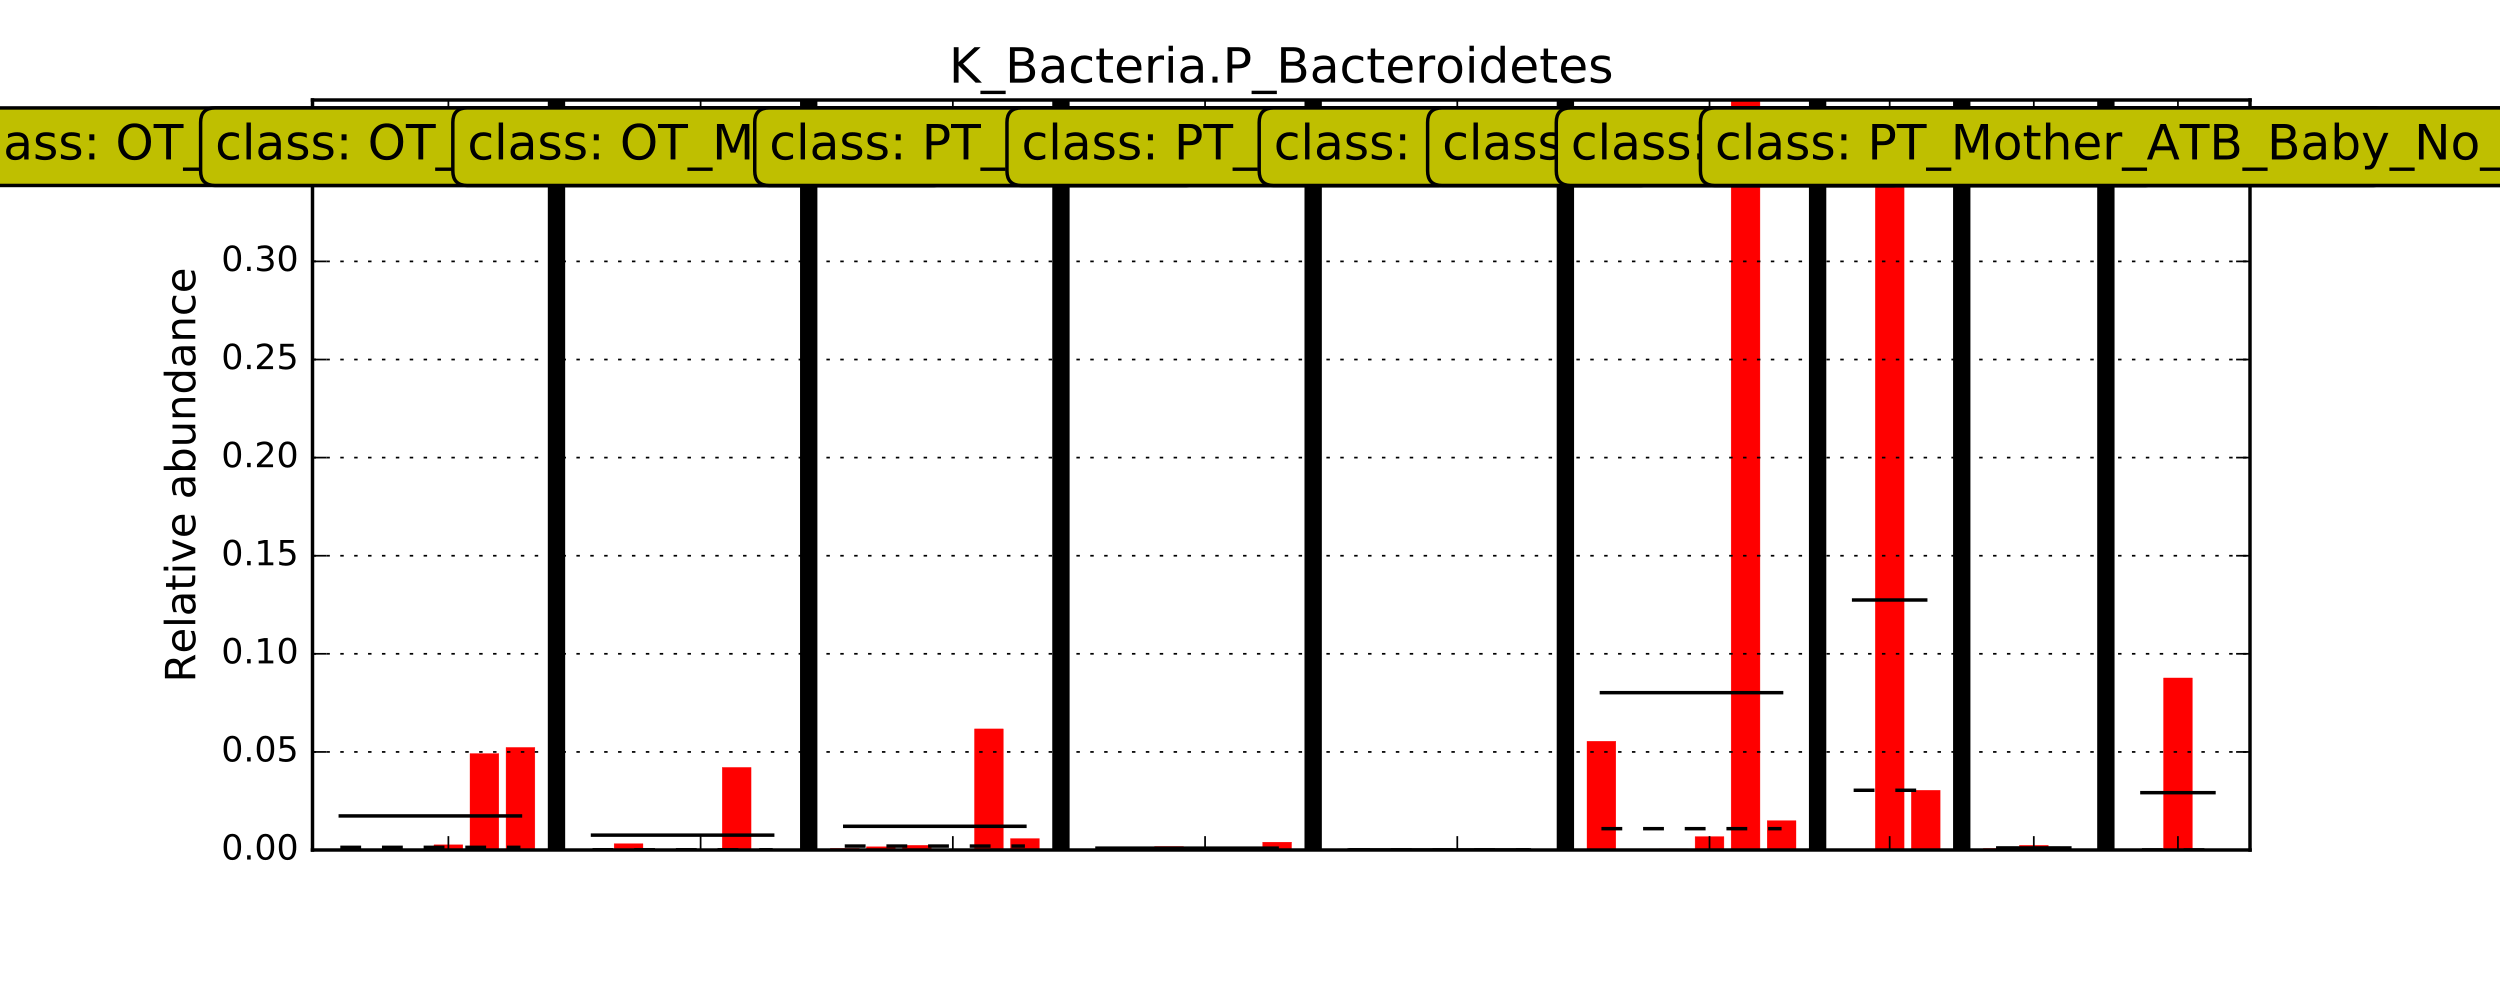 <?xml version="1.0" encoding="utf-8" standalone="no"?>
<!DOCTYPE svg PUBLIC "-//W3C//DTD SVG 1.1//EN"
  "http://www.w3.org/Graphics/SVG/1.1/DTD/svg11.dtd">
<!-- Created with matplotlib (http://matplotlib.org/) -->
<svg height="288pt" version="1.1" viewBox="0 0 720 288" width="720pt" xmlns="http://www.w3.org/2000/svg" xmlns:xlink="http://www.w3.org/1999/xlink">
 <defs>
  <style type="text/css">
*{stroke-linecap:butt;stroke-linejoin:round;stroke-miterlimit:100000;}
  </style>
 </defs>
 <g id="figure_1">
  <g id="patch_1">
   <path d="M 0 288 
L 720 288 
L 720 0 
L 0 0 
z
" style="fill:#ffffff;"/>
  </g>
  <g id="axes_1">
   <g id="patch_2">
    <path d="M 90 244.8 
L 648 244.8 
L 648 28.8 
L 90 28.8 
z
" style="fill:#ffffff;"/>
   </g>
   <g id="patch_3">
    <path clip-path="url(#p4e641881b0)" d="M 93.854 244.8 
L 102.156 244.8 
L 102.156 244.783 
L 93.854 244.783 
z
" style="fill:#ff0000;stroke:#ff0000;stroke-linejoin:miter;stroke-width:0.1;"/>
   </g>
   <g id="patch_4">
    <path clip-path="url(#p4e641881b0)" d="M 104.232 244.8 
L 112.533 244.8 
L 112.533 244.793 
L 104.232 244.793 
z
" style="fill:#ff0000;stroke:#ff0000;stroke-linejoin:miter;stroke-width:0.1;"/>
   </g>
   <g id="patch_5">
    <path clip-path="url(#p4e641881b0)" d="M 114.609 244.8 
L 122.911 244.8 
L 122.911 244.757 
L 114.609 244.757 
z
" style="fill:#ff0000;stroke:#ff0000;stroke-linejoin:miter;stroke-width:0.1;"/>
   </g>
   <g id="patch_6">
    <path clip-path="url(#p4e641881b0)" d="M 124.986 244.8 
L 133.288 244.8 
L 133.288 243.32 
L 124.986 243.32 
z
" style="fill:#ff0000;stroke:#ff0000;stroke-linejoin:miter;stroke-width:0.1;"/>
   </g>
   <g id="patch_7">
    <path clip-path="url(#p4e641881b0)" d="M 135.363 244.8 
L 143.665 244.8 
L 143.665 217.027 
L 135.363 217.027 
z
" style="fill:#ff0000;stroke:#ff0000;stroke-linejoin:miter;stroke-width:0.1;"/>
   </g>
   <g id="patch_8">
    <path clip-path="url(#p4e641881b0)" d="M 145.741 244.8 
L 154.043 244.8 
L 154.043 215.253 
L 145.741 215.253 
z
" style="fill:#ff0000;stroke:#ff0000;stroke-linejoin:miter;stroke-width:0.1;"/>
   </g>
   <g id="patch_9">
    <path clip-path="url(#p4e641881b0)" d="M 166.495 244.8 
L 174.797 244.8 
L 174.797 244.8 
L 166.495 244.8 
z
" style="fill:#ff0000;stroke:#ff0000;stroke-linejoin:miter;stroke-width:0.1;"/>
   </g>
   <g id="patch_10">
    <path clip-path="url(#p4e641881b0)" d="M 176.872 244.8 
L 185.174 244.8 
L 185.174 242.993 
L 176.872 242.993 
z
" style="fill:#ff0000;stroke:#ff0000;stroke-linejoin:miter;stroke-width:0.1;"/>
   </g>
   <g id="patch_11">
    <path clip-path="url(#p4e641881b0)" d="M 187.25 244.8 
L 195.552 244.8 
L 195.552 244.8 
L 187.25 244.8 
z
" style="fill:#ff0000;stroke:#ff0000;stroke-linejoin:miter;stroke-width:0.1;"/>
   </g>
   <g id="patch_12">
    <path clip-path="url(#p4e641881b0)" d="M 197.627 244.8 
L 205.929 244.8 
L 205.929 244.741 
L 197.627 244.741 
z
" style="fill:#ff0000;stroke:#ff0000;stroke-linejoin:miter;stroke-width:0.1;"/>
   </g>
   <g id="patch_13">
    <path clip-path="url(#p4e641881b0)" d="M 208.004 244.8 
L 216.306 244.8 
L 216.306 221.009 
L 208.004 221.009 
z
" style="fill:#ff0000;stroke:#ff0000;stroke-linejoin:miter;stroke-width:0.1;"/>
   </g>
   <g id="patch_14">
    <path clip-path="url(#p4e641881b0)" d="M 218.382 244.8 
L 226.683 244.8 
L 226.683 244.762 
L 218.382 244.762 
z
" style="fill:#ff0000;stroke:#ff0000;stroke-linejoin:miter;stroke-width:0.1;"/>
   </g>
   <g id="patch_15">
    <path clip-path="url(#p4e641881b0)" d="M 239.136 244.8 
L 247.438 244.8 
L 247.438 244.364 
L 239.136 244.364 
z
" style="fill:#ff0000;stroke:#ff0000;stroke-linejoin:miter;stroke-width:0.1;"/>
   </g>
   <g id="patch_16">
    <path clip-path="url(#p4e641881b0)" d="M 249.513 244.8 
L 257.815 244.8 
L 257.815 243.883 
L 249.513 243.883 
z
" style="fill:#ff0000;stroke:#ff0000;stroke-linejoin:miter;stroke-width:0.1;"/>
   </g>
   <g id="patch_17">
    <path clip-path="url(#p4e641881b0)" d="M 259.891 244.8 
L 268.192 244.8 
L 268.192 243.444 
L 259.891 243.444 
z
" style="fill:#ff0000;stroke:#ff0000;stroke-linejoin:miter;stroke-width:0.1;"/>
   </g>
   <g id="patch_18">
    <path clip-path="url(#p4e641881b0)" d="M 270.268 244.8 
L 278.57 244.8 
L 278.57 244.722 
L 270.268 244.722 
z
" style="fill:#ff0000;stroke:#ff0000;stroke-linejoin:miter;stroke-width:0.1;"/>
   </g>
   <g id="patch_19">
    <path clip-path="url(#p4e641881b0)" d="M 280.645 244.8 
L 288.947 244.8 
L 288.947 209.926 
L 280.645 209.926 
z
" style="fill:#ff0000;stroke:#ff0000;stroke-linejoin:miter;stroke-width:0.1;"/>
   </g>
   <g id="patch_20">
    <path clip-path="url(#p4e641881b0)" d="M 291.022 244.8 
L 299.324 244.8 
L 299.324 241.511 
L 291.022 241.511 
z
" style="fill:#ff0000;stroke:#ff0000;stroke-linejoin:miter;stroke-width:0.1;"/>
   </g>
   <g id="patch_21">
    <path clip-path="url(#p4e641881b0)" d="M 311.777 244.8 
L 320.079 244.8 
L 320.079 244.8 
L 311.777 244.8 
z
" style="fill:#ff0000;stroke:#ff0000;stroke-linejoin:miter;stroke-width:0.1;"/>
   </g>
   <g id="patch_22">
    <path clip-path="url(#p4e641881b0)" d="M 322.154 244.8 
L 330.456 244.8 
L 330.456 244.8 
L 322.154 244.8 
z
" style="fill:#ff0000;stroke:#ff0000;stroke-linejoin:miter;stroke-width:0.1;"/>
   </g>
   <g id="patch_23">
    <path clip-path="url(#p4e641881b0)" d="M 332.531 244.8 
L 340.833 244.8 
L 340.833 243.826 
L 332.531 243.826 
z
" style="fill:#ff0000;stroke:#ff0000;stroke-linejoin:miter;stroke-width:0.1;"/>
   </g>
   <g id="patch_24">
    <path clip-path="url(#p4e641881b0)" d="M 342.909 244.8 
L 351.21 244.8 
L 351.21 244.8 
L 342.909 244.8 
z
" style="fill:#ff0000;stroke:#ff0000;stroke-linejoin:miter;stroke-width:0.1;"/>
   </g>
   <g id="patch_25">
    <path clip-path="url(#p4e641881b0)" d="M 353.286 244.8 
L 361.588 244.8 
L 361.588 244.8 
L 353.286 244.8 
z
" style="fill:#ff0000;stroke:#ff0000;stroke-linejoin:miter;stroke-width:0.1;"/>
   </g>
   <g id="patch_26">
    <path clip-path="url(#p4e641881b0)" d="M 363.663 244.8 
L 371.965 244.8 
L 371.965 242.537 
L 363.663 242.537 
z
" style="fill:#ff0000;stroke:#ff0000;stroke-linejoin:miter;stroke-width:0.1;"/>
   </g>
   <g id="patch_27">
    <path clip-path="url(#p4e641881b0)" d="M 384.418 244.8 
L 392.719 244.8 
L 392.719 244.8 
L 384.418 244.8 
z
" style="fill:#ff0000;stroke:#ff0000;stroke-linejoin:miter;stroke-width:0.1;"/>
   </g>
   <g id="patch_28">
    <path clip-path="url(#p4e641881b0)" d="M 394.795 244.8 
L 403.097 244.8 
L 403.097 244.8 
L 394.795 244.8 
z
" style="fill:#ff0000;stroke:#ff0000;stroke-linejoin:miter;stroke-width:0.1;"/>
   </g>
   <g id="patch_29">
    <path clip-path="url(#p4e641881b0)" d="M 405.172 244.8 
L 413.474 244.8 
L 413.474 244.8 
L 405.172 244.8 
z
" style="fill:#ff0000;stroke:#ff0000;stroke-linejoin:miter;stroke-width:0.1;"/>
   </g>
   <g id="patch_30">
    <path clip-path="url(#p4e641881b0)" d="M 415.549 244.8 
L 423.851 244.8 
L 423.851 244.8 
L 415.549 244.8 
z
" style="fill:#ff0000;stroke:#ff0000;stroke-linejoin:miter;stroke-width:0.1;"/>
   </g>
   <g id="patch_31">
    <path clip-path="url(#p4e641881b0)" d="M 425.927 244.8 
L 434.228 244.8 
L 434.228 244.8 
L 425.927 244.8 
z
" style="fill:#ff0000;stroke:#ff0000;stroke-linejoin:miter;stroke-width:0.1;"/>
   </g>
   <g id="patch_32">
    <path clip-path="url(#p4e641881b0)" d="M 436.304 244.8 
L 444.606 244.8 
L 444.606 244.8 
L 436.304 244.8 
z
" style="fill:#ff0000;stroke:#ff0000;stroke-linejoin:miter;stroke-width:0.1;"/>
   </g>
   <g id="patch_33">
    <path clip-path="url(#p4e641881b0)" d="M 457.058 244.8 
L 465.36 244.8 
L 465.36 213.472 
L 457.058 213.472 
z
" style="fill:#ff0000;stroke:#ff0000;stroke-linejoin:miter;stroke-width:0.1;"/>
   </g>
   <g id="patch_34">
    <path clip-path="url(#p4e641881b0)" d="M 467.436 244.8 
L 475.738 244.8 
L 475.738 244.79 
L 467.436 244.79 
z
" style="fill:#ff0000;stroke:#ff0000;stroke-linejoin:miter;stroke-width:0.1;"/>
   </g>
   <g id="patch_35">
    <path clip-path="url(#p4e641881b0)" d="M 477.813 244.8 
L 486.115 244.8 
L 486.115 244.55 
L 477.813 244.55 
z
" style="fill:#ff0000;stroke:#ff0000;stroke-linejoin:miter;stroke-width:0.1;"/>
   </g>
   <g id="patch_36">
    <path clip-path="url(#p4e641881b0)" d="M 488.19 244.8 
L 496.492 244.8 
L 496.492 240.942 
L 488.19 240.942 
z
" style="fill:#ff0000;stroke:#ff0000;stroke-linejoin:miter;stroke-width:0.1;"/>
   </g>
   <g id="patch_37">
    <path clip-path="url(#p4e641881b0)" d="M 498.567 244.8 
L 506.869 244.8 
L 506.869 28.8 
L 498.567 28.8 
z
" style="fill:#ff0000;stroke:#ff0000;stroke-linejoin:miter;stroke-width:0.1;"/>
   </g>
   <g id="patch_38">
    <path clip-path="url(#p4e641881b0)" d="M 508.945 244.8 
L 517.247 244.8 
L 517.247 236.356 
L 508.945 236.356 
z
" style="fill:#ff0000;stroke:#ff0000;stroke-linejoin:miter;stroke-width:0.1;"/>
   </g>
   <g id="patch_39">
    <path clip-path="url(#p4e641881b0)" d="M 529.699 244.8 
L 538.001 244.8 
L 538.001 244.8 
L 529.699 244.8 
z
" style="fill:#ff0000;stroke:#ff0000;stroke-linejoin:miter;stroke-width:0.1;"/>
   </g>
   <g id="patch_40">
    <path clip-path="url(#p4e641881b0)" d="M 540.077 244.8 
L 548.378 244.8 
L 548.378 46.007 
L 540.077 46.007 
z
" style="fill:#ff0000;stroke:#ff0000;stroke-linejoin:miter;stroke-width:0.1;"/>
   </g>
   <g id="patch_41">
    <path clip-path="url(#p4e641881b0)" d="M 550.454 244.8 
L 558.756 244.8 
L 558.756 227.593 
L 550.454 227.593 
z
" style="fill:#ff0000;stroke:#ff0000;stroke-linejoin:miter;stroke-width:0.1;"/>
   </g>
   <g id="patch_42">
    <path clip-path="url(#p4e641881b0)" d="M 571.208 244.8 
L 579.51 244.8 
L 579.51 244.395 
L 571.208 244.395 
z
" style="fill:#ff0000;stroke:#ff0000;stroke-linejoin:miter;stroke-width:0.1;"/>
   </g>
   <g id="patch_43">
    <path clip-path="url(#p4e641881b0)" d="M 581.586 244.8 
L 589.887 244.8 
L 589.887 243.443 
L 581.586 243.443 
z
" style="fill:#ff0000;stroke:#ff0000;stroke-linejoin:miter;stroke-width:0.1;"/>
   </g>
   <g id="patch_44">
    <path clip-path="url(#p4e641881b0)" d="M 591.963 244.8 
L 600.265 244.8 
L 600.265 244.8 
L 591.963 244.8 
z
" style="fill:#ff0000;stroke:#ff0000;stroke-linejoin:miter;stroke-width:0.1;"/>
   </g>
   <g id="patch_45">
    <path clip-path="url(#p4e641881b0)" d="M 612.717 244.8 
L 621.019 244.8 
L 621.019 244.796 
L 612.717 244.796 
z
" style="fill:#ff0000;stroke:#ff0000;stroke-linejoin:miter;stroke-width:0.1;"/>
   </g>
   <g id="patch_46">
    <path clip-path="url(#p4e641881b0)" d="M 623.095 244.8 
L 631.396 244.8 
L 631.396 195.257 
L 623.095 195.257 
z
" style="fill:#ff0000;stroke:#ff0000;stroke-linejoin:miter;stroke-width:0.1;"/>
   </g>
   <g id="patch_47">
    <path clip-path="url(#p4e641881b0)" d="M 633.472 244.8 
L 641.774 244.8 
L 641.774 244.8 
L 633.472 244.8 
z
" style="fill:#ff0000;stroke:#ff0000;stroke-linejoin:miter;stroke-width:0.1;"/>
   </g>
   <g id="line2d_1">
    <path clip-path="url(#p4e641881b0)" d="M 98.005 244.039 
L 149.892 244.039 
" style="fill:none;stroke:#000000;stroke-dasharray:6,6;stroke-dashoffset:0.0;"/>
   </g>
   <g id="line2d_2">
    <path clip-path="url(#p4e641881b0)" d="M 98.005 234.989 
L 149.892 234.989 
" style="fill:none;stroke:#000000;stroke-linecap:square;"/>
   </g>
   <g id="line2d_3">
    <path clip-path="url(#p4e641881b0)" d="M 170.646 244.751 
L 222.532 244.751 
" style="fill:none;stroke:#000000;stroke-dasharray:6,6;stroke-dashoffset:0.0;"/>
   </g>
   <g id="line2d_4">
    <path clip-path="url(#p4e641881b0)" d="M 170.646 240.518 
L 222.532 240.518 
" style="fill:none;stroke:#000000;stroke-linecap:square;"/>
   </g>
   <g id="line2d_5">
    <path clip-path="url(#p4e641881b0)" d="M 243.287 243.664 
L 295.173 243.664 
" style="fill:none;stroke:#000000;stroke-dasharray:6,6;stroke-dashoffset:0.0;"/>
   </g>
   <g id="line2d_6">
    <path clip-path="url(#p4e641881b0)" d="M 243.287 237.975 
L 295.173 237.975 
" style="fill:none;stroke:#000000;stroke-linecap:square;"/>
   </g>
   <g id="line2d_7">
    <path clip-path="url(#p4e641881b0)" d="M 315.928 244.8 
L 367.814 244.8 
" style="fill:none;stroke:#000000;stroke-dasharray:6,6;stroke-dashoffset:0.0;"/>
   </g>
   <g id="line2d_8">
    <path clip-path="url(#p4e641881b0)" d="M 315.928 244.261 
L 367.814 244.261 
" style="fill:none;stroke:#000000;stroke-linecap:square;"/>
   </g>
   <g id="line2d_9">
    <path clip-path="url(#p4e641881b0)" d="M 388.569 244.8 
L 440.455 244.8 
" style="fill:none;stroke:#000000;stroke-dasharray:6,6;stroke-dashoffset:0.0;"/>
   </g>
   <g id="line2d_10">
    <path clip-path="url(#p4e641881b0)" d="M 388.569 244.8 
L 440.455 244.8 
" style="fill:none;stroke:#000000;stroke-linecap:square;"/>
   </g>
   <g id="line2d_11">
    <path clip-path="url(#p4e641881b0)" d="M 461.209 238.649 
L 513.096 238.649 
" style="fill:none;stroke:#000000;stroke-dasharray:6,6;stroke-dashoffset:0.0;"/>
   </g>
   <g id="line2d_12">
    <path clip-path="url(#p4e641881b0)" d="M 461.209 199.488 
L 513.096 199.488 
" style="fill:none;stroke:#000000;stroke-linecap:square;"/>
   </g>
   <g id="line2d_13">
    <path clip-path="url(#p4e641881b0)" d="M 533.85 227.593 
L 554.605 227.593 
" style="fill:none;stroke:#000000;stroke-dasharray:6,6;stroke-dashoffset:0.0;"/>
   </g>
   <g id="line2d_14">
    <path clip-path="url(#p4e641881b0)" d="M 533.85 172.8 
L 554.605 172.8 
" style="fill:none;stroke:#000000;stroke-linecap:square;"/>
   </g>
   <g id="line2d_15">
    <path clip-path="url(#p4e641881b0)" d="M 575.359 244.395 
L 596.114 244.395 
" style="fill:none;stroke:#000000;stroke-dasharray:6,6;stroke-dashoffset:0.0;"/>
   </g>
   <g id="line2d_16">
    <path clip-path="url(#p4e641881b0)" d="M 575.359 244.212 
L 596.114 244.212 
" style="fill:none;stroke:#000000;stroke-linecap:square;"/>
   </g>
   <g id="line2d_17">
    <path clip-path="url(#p4e641881b0)" d="M 616.868 244.796 
L 637.623 244.796 
" style="fill:none;stroke:#000000;stroke-dasharray:6,6;stroke-dashoffset:0.0;"/>
   </g>
   <g id="line2d_18">
    <path clip-path="url(#p4e641881b0)" d="M 616.868 228.285 
L 637.623 228.285 
" style="fill:none;stroke:#000000;stroke-linecap:square;"/>
   </g>
   <g id="line2d_19">
    <path clip-path="url(#p4e641881b0)" d="M 160.269 244.8 
L 160.269 28.8 
" style="fill:none;stroke:#000000;stroke-linecap:square;stroke-width:5.0;"/>
   </g>
   <g id="line2d_20">
    <path clip-path="url(#p4e641881b0)" d="M 232.91 244.8 
L 232.91 28.8 
" style="fill:none;stroke:#000000;stroke-linecap:square;stroke-width:5.0;"/>
   </g>
   <g id="line2d_21">
    <path clip-path="url(#p4e641881b0)" d="M 305.55 244.8 
L 305.55 28.8 
" style="fill:none;stroke:#000000;stroke-linecap:square;stroke-width:5.0;"/>
   </g>
   <g id="line2d_22">
    <path clip-path="url(#p4e641881b0)" d="M 378.191 244.8 
L 378.191 28.8 
" style="fill:none;stroke:#000000;stroke-linecap:square;stroke-width:5.0;"/>
   </g>
   <g id="line2d_23">
    <path clip-path="url(#p4e641881b0)" d="M 450.832 244.8 
L 450.832 28.8 
" style="fill:none;stroke:#000000;stroke-linecap:square;stroke-width:5.0;"/>
   </g>
   <g id="line2d_24">
    <path clip-path="url(#p4e641881b0)" d="M 523.473 244.8 
L 523.473 28.8 
" style="fill:none;stroke:#000000;stroke-linecap:square;stroke-width:5.0;"/>
   </g>
   <g id="line2d_25">
    <path clip-path="url(#p4e641881b0)" d="M 564.982 244.8 
L 564.982 28.8 
" style="fill:none;stroke:#000000;stroke-linecap:square;stroke-width:5.0;"/>
   </g>
   <g id="line2d_26">
    <path clip-path="url(#p4e641881b0)" d="M 606.491 244.8 
L 606.491 28.8 
" style="fill:none;stroke:#000000;stroke-linecap:square;stroke-width:5.0;"/>
   </g>
   <g id="patch_48">
    <path d="M 90 28.8 
L 648 28.8 
" style="fill:none;stroke:#000000;stroke-linecap:square;stroke-linejoin:miter;"/>
   </g>
   <g id="patch_49">
    <path d="M 648 244.8 
L 648 28.8 
" style="fill:none;stroke:#000000;stroke-linecap:square;stroke-linejoin:miter;"/>
   </g>
   <g id="patch_50">
    <path d="M 90 244.8 
L 648 244.8 
" style="fill:none;stroke:#000000;stroke-linecap:square;stroke-linejoin:miter;"/>
   </g>
   <g id="patch_51">
    <path d="M 90 244.8 
L 90 28.8 
" style="fill:none;stroke:#000000;stroke-linecap:square;stroke-linejoin:miter;"/>
   </g>
   <g id="matplotlib.axis_1">
    <g id="xtick_1">
     <g id="line2d_27">
      <defs>
       <path d="M 0 0 
L 0 -4 
" id="me6c94fc7aa" style="stroke:#000000;stroke-width:0.5;"/>
      </defs>
      <g>
       <use style="stroke:#000000;stroke-width:0.5;" x="129.137" xlink:href="#me6c94fc7aa" y="244.8"/>
      </g>
     </g>
     <g id="line2d_28">
      <defs>
       <path d="M 0 0 
L 0 4 
" id="mf3faf20ab2" style="stroke:#000000;stroke-width:0.5;"/>
      </defs>
      <g>
       <use style="stroke:#000000;stroke-width:0.5;" x="129.137" xlink:href="#mf3faf20ab2" y="28.8"/>
      </g>
     </g>
    </g>
    <g id="xtick_2">
     <g id="line2d_29">
      <g>
       <use style="stroke:#000000;stroke-width:0.5;" x="201.778" xlink:href="#me6c94fc7aa" y="244.8"/>
      </g>
     </g>
     <g id="line2d_30">
      <g>
       <use style="stroke:#000000;stroke-width:0.5;" x="201.778" xlink:href="#mf3faf20ab2" y="28.8"/>
      </g>
     </g>
    </g>
    <g id="xtick_3">
     <g id="line2d_31">
      <g>
       <use style="stroke:#000000;stroke-width:0.5;" x="274.419" xlink:href="#me6c94fc7aa" y="244.8"/>
      </g>
     </g>
     <g id="line2d_32">
      <g>
       <use style="stroke:#000000;stroke-width:0.5;" x="274.419" xlink:href="#mf3faf20ab2" y="28.8"/>
      </g>
     </g>
    </g>
    <g id="xtick_4">
     <g id="line2d_33">
      <g>
       <use style="stroke:#000000;stroke-width:0.5;" x="347.06" xlink:href="#me6c94fc7aa" y="244.8"/>
      </g>
     </g>
     <g id="line2d_34">
      <g>
       <use style="stroke:#000000;stroke-width:0.5;" x="347.06" xlink:href="#mf3faf20ab2" y="28.8"/>
      </g>
     </g>
    </g>
    <g id="xtick_5">
     <g id="line2d_35">
      <g>
       <use style="stroke:#000000;stroke-width:0.5;" x="419.7" xlink:href="#me6c94fc7aa" y="244.8"/>
      </g>
     </g>
     <g id="line2d_36">
      <g>
       <use style="stroke:#000000;stroke-width:0.5;" x="419.7" xlink:href="#mf3faf20ab2" y="28.8"/>
      </g>
     </g>
    </g>
    <g id="xtick_6">
     <g id="line2d_37">
      <g>
       <use style="stroke:#000000;stroke-width:0.5;" x="492.341" xlink:href="#me6c94fc7aa" y="244.8"/>
      </g>
     </g>
     <g id="line2d_38">
      <g>
       <use style="stroke:#000000;stroke-width:0.5;" x="492.341" xlink:href="#mf3faf20ab2" y="28.8"/>
      </g>
     </g>
    </g>
    <g id="xtick_7">
     <g id="line2d_39">
      <g>
       <use style="stroke:#000000;stroke-width:0.5;" x="544.227" xlink:href="#me6c94fc7aa" y="244.8"/>
      </g>
     </g>
     <g id="line2d_40">
      <g>
       <use style="stroke:#000000;stroke-width:0.5;" x="544.227" xlink:href="#mf3faf20ab2" y="28.8"/>
      </g>
     </g>
    </g>
    <g id="xtick_8">
     <g id="line2d_41">
      <g>
       <use style="stroke:#000000;stroke-width:0.5;" x="585.736" xlink:href="#me6c94fc7aa" y="244.8"/>
      </g>
     </g>
     <g id="line2d_42">
      <g>
       <use style="stroke:#000000;stroke-width:0.5;" x="585.736" xlink:href="#mf3faf20ab2" y="28.8"/>
      </g>
     </g>
    </g>
    <g id="xtick_9">
     <g id="line2d_43">
      <g>
       <use style="stroke:#000000;stroke-width:0.5;" x="627.245" xlink:href="#me6c94fc7aa" y="244.8"/>
      </g>
     </g>
     <g id="line2d_44">
      <g>
       <use style="stroke:#000000;stroke-width:0.5;" x="627.245" xlink:href="#mf3faf20ab2" y="28.8"/>
      </g>
     </g>
    </g>
   </g>
   <g id="matplotlib.axis_2">
    <g id="ytick_1">
     <g id="line2d_45">
      <path clip-path="url(#p4e641881b0)" d="M 90 244.8 
L 648 244.8 
" style="fill:none;stroke:#000000;stroke-dasharray:1,3;stroke-dashoffset:0.0;stroke-width:0.5;"/>
     </g>
     <g id="line2d_46">
      <defs>
       <path d="M 0 0 
L 4 0 
" id="m4112a7e937" style="stroke:#000000;stroke-width:0.5;"/>
      </defs>
      <g>
       <use style="stroke:#000000;stroke-width:0.5;" x="90.0" xlink:href="#m4112a7e937" y="244.8"/>
      </g>
     </g>
     <g id="line2d_47">
      <defs>
       <path d="M 0 0 
L -4 0 
" id="m7839943c32" style="stroke:#000000;stroke-width:0.5;"/>
      </defs>
      <g>
       <use style="stroke:#000000;stroke-width:0.5;" x="648.0" xlink:href="#m7839943c32" y="244.8"/>
      </g>
     </g>
     <g id="text_1">
      <!-- 0.00 -->
      <defs>
       <path d="M 31.781 66.406 
Q 24.172 66.406 20.328 58.906 
Q 16.5 51.422 16.5 36.375 
Q 16.5 21.391 20.328 13.891 
Q 24.172 6.391 31.781 6.391 
Q 39.453 6.391 43.281 13.891 
Q 47.125 21.391 47.125 36.375 
Q 47.125 51.422 43.281 58.906 
Q 39.453 66.406 31.781 66.406 
M 31.781 74.219 
Q 44.047 74.219 50.516 64.516 
Q 56.984 54.828 56.984 36.375 
Q 56.984 17.969 50.516 8.266 
Q 44.047 -1.422 31.781 -1.422 
Q 19.531 -1.422 13.062 8.266 
Q 6.594 17.969 6.594 36.375 
Q 6.594 54.828 13.062 64.516 
Q 19.531 74.219 31.781 74.219 
" id="BitstreamVeraSans-Roman-30"/>
       <path d="M 10.688 12.406 
L 21 12.406 
L 21 0 
L 10.688 0 
z
" id="BitstreamVeraSans-Roman-2e"/>
      </defs>
      <g transform="translate(63.734 247.559)scale(0.1 -0.1)">
       <use xlink:href="#BitstreamVeraSans-Roman-30"/>
       <use x="63.623" xlink:href="#BitstreamVeraSans-Roman-2e"/>
       <use x="95.41" xlink:href="#BitstreamVeraSans-Roman-30"/>
       <use x="159.033" xlink:href="#BitstreamVeraSans-Roman-30"/>
      </g>
     </g>
    </g>
    <g id="ytick_2">
     <g id="line2d_48">
      <path clip-path="url(#p4e641881b0)" d="M 90 216.548 
L 648 216.548 
" style="fill:none;stroke:#000000;stroke-dasharray:1,3;stroke-dashoffset:0.0;stroke-width:0.5;"/>
     </g>
     <g id="line2d_49">
      <g>
       <use style="stroke:#000000;stroke-width:0.5;" x="90.0" xlink:href="#m4112a7e937" y="216.548"/>
      </g>
     </g>
     <g id="line2d_50">
      <g>
       <use style="stroke:#000000;stroke-width:0.5;" x="648.0" xlink:href="#m7839943c32" y="216.548"/>
      </g>
     </g>
     <g id="text_2">
      <!-- 0.05 -->
      <defs>
       <path d="M 10.797 72.906 
L 49.516 72.906 
L 49.516 64.594 
L 19.828 64.594 
L 19.828 46.734 
Q 21.969 47.469 24.109 47.828 
Q 26.266 48.188 28.422 48.188 
Q 40.625 48.188 47.75 41.5 
Q 54.891 34.812 54.891 23.391 
Q 54.891 11.625 47.562 5.094 
Q 40.234 -1.422 26.906 -1.422 
Q 22.312 -1.422 17.547 -0.641 
Q 12.797 0.141 7.719 1.703 
L 7.719 11.625 
Q 12.109 9.234 16.797 8.062 
Q 21.484 6.891 26.703 6.891 
Q 35.156 6.891 40.078 11.328 
Q 45.016 15.766 45.016 23.391 
Q 45.016 31 40.078 35.438 
Q 35.156 39.891 26.703 39.891 
Q 22.75 39.891 18.812 39.016 
Q 14.891 38.141 10.797 36.281 
z
" id="BitstreamVeraSans-Roman-35"/>
      </defs>
      <g transform="translate(63.734 219.308)scale(0.1 -0.1)">
       <use xlink:href="#BitstreamVeraSans-Roman-30"/>
       <use x="63.623" xlink:href="#BitstreamVeraSans-Roman-2e"/>
       <use x="95.41" xlink:href="#BitstreamVeraSans-Roman-30"/>
       <use x="159.033" xlink:href="#BitstreamVeraSans-Roman-35"/>
      </g>
     </g>
    </g>
    <g id="ytick_3">
     <g id="line2d_51">
      <path clip-path="url(#p4e641881b0)" d="M 90 188.297 
L 648 188.297 
" style="fill:none;stroke:#000000;stroke-dasharray:1,3;stroke-dashoffset:0.0;stroke-width:0.5;"/>
     </g>
     <g id="line2d_52">
      <g>
       <use style="stroke:#000000;stroke-width:0.5;" x="90.0" xlink:href="#m4112a7e937" y="188.297"/>
      </g>
     </g>
     <g id="line2d_53">
      <g>
       <use style="stroke:#000000;stroke-width:0.5;" x="648.0" xlink:href="#m7839943c32" y="188.297"/>
      </g>
     </g>
     <g id="text_3">
      <!-- 0.10 -->
      <defs>
       <path d="M 12.406 8.297 
L 28.516 8.297 
L 28.516 63.922 
L 10.984 60.406 
L 10.984 69.391 
L 28.422 72.906 
L 38.281 72.906 
L 38.281 8.297 
L 54.391 8.297 
L 54.391 0 
L 12.406 0 
z
" id="BitstreamVeraSans-Roman-31"/>
      </defs>
      <g transform="translate(63.734 191.056)scale(0.1 -0.1)">
       <use xlink:href="#BitstreamVeraSans-Roman-30"/>
       <use x="63.623" xlink:href="#BitstreamVeraSans-Roman-2e"/>
       <use x="95.41" xlink:href="#BitstreamVeraSans-Roman-31"/>
       <use x="159.033" xlink:href="#BitstreamVeraSans-Roman-30"/>
      </g>
     </g>
    </g>
    <g id="ytick_4">
     <g id="line2d_54">
      <path clip-path="url(#p4e641881b0)" d="M 90 160.045 
L 648 160.045 
" style="fill:none;stroke:#000000;stroke-dasharray:1,3;stroke-dashoffset:0.0;stroke-width:0.5;"/>
     </g>
     <g id="line2d_55">
      <g>
       <use style="stroke:#000000;stroke-width:0.5;" x="90.0" xlink:href="#m4112a7e937" y="160.045"/>
      </g>
     </g>
     <g id="line2d_56">
      <g>
       <use style="stroke:#000000;stroke-width:0.5;" x="648.0" xlink:href="#m7839943c32" y="160.045"/>
      </g>
     </g>
     <g id="text_4">
      <!-- 0.15 -->
      <g transform="translate(63.734 162.804)scale(0.1 -0.1)">
       <use xlink:href="#BitstreamVeraSans-Roman-30"/>
       <use x="63.623" xlink:href="#BitstreamVeraSans-Roman-2e"/>
       <use x="95.41" xlink:href="#BitstreamVeraSans-Roman-31"/>
       <use x="159.033" xlink:href="#BitstreamVeraSans-Roman-35"/>
      </g>
     </g>
    </g>
    <g id="ytick_5">
     <g id="line2d_57">
      <path clip-path="url(#p4e641881b0)" d="M 90 131.793 
L 648 131.793 
" style="fill:none;stroke:#000000;stroke-dasharray:1,3;stroke-dashoffset:0.0;stroke-width:0.5;"/>
     </g>
     <g id="line2d_58">
      <g>
       <use style="stroke:#000000;stroke-width:0.5;" x="90.0" xlink:href="#m4112a7e937" y="131.793"/>
      </g>
     </g>
     <g id="line2d_59">
      <g>
       <use style="stroke:#000000;stroke-width:0.5;" x="648.0" xlink:href="#m7839943c32" y="131.793"/>
      </g>
     </g>
     <g id="text_5">
      <!-- 0.20 -->
      <defs>
       <path d="M 19.188 8.297 
L 53.609 8.297 
L 53.609 0 
L 7.328 0 
L 7.328 8.297 
Q 12.938 14.109 22.625 23.891 
Q 32.328 33.688 34.812 36.531 
Q 39.547 41.844 41.422 45.531 
Q 43.312 49.219 43.312 52.781 
Q 43.312 58.594 39.234 62.25 
Q 35.156 65.922 28.609 65.922 
Q 23.969 65.922 18.812 64.312 
Q 13.672 62.703 7.812 59.422 
L 7.812 69.391 
Q 13.766 71.781 18.938 73 
Q 24.125 74.219 28.422 74.219 
Q 39.75 74.219 46.484 68.547 
Q 53.219 62.891 53.219 53.422 
Q 53.219 48.922 51.531 44.891 
Q 49.859 40.875 45.406 35.406 
Q 44.188 33.984 37.641 27.219 
Q 31.109 20.453 19.188 8.297 
" id="BitstreamVeraSans-Roman-32"/>
      </defs>
      <g transform="translate(63.734 134.552)scale(0.1 -0.1)">
       <use xlink:href="#BitstreamVeraSans-Roman-30"/>
       <use x="63.623" xlink:href="#BitstreamVeraSans-Roman-2e"/>
       <use x="95.41" xlink:href="#BitstreamVeraSans-Roman-32"/>
       <use x="159.033" xlink:href="#BitstreamVeraSans-Roman-30"/>
      </g>
     </g>
    </g>
    <g id="ytick_6">
     <g id="line2d_60">
      <path clip-path="url(#p4e641881b0)" d="M 90 103.541 
L 648 103.541 
" style="fill:none;stroke:#000000;stroke-dasharray:1,3;stroke-dashoffset:0.0;stroke-width:0.5;"/>
     </g>
     <g id="line2d_61">
      <g>
       <use style="stroke:#000000;stroke-width:0.5;" x="90.0" xlink:href="#m4112a7e937" y="103.541"/>
      </g>
     </g>
     <g id="line2d_62">
      <g>
       <use style="stroke:#000000;stroke-width:0.5;" x="648.0" xlink:href="#m7839943c32" y="103.541"/>
      </g>
     </g>
     <g id="text_6">
      <!-- 0.25 -->
      <g transform="translate(63.734 106.301)scale(0.1 -0.1)">
       <use xlink:href="#BitstreamVeraSans-Roman-30"/>
       <use x="63.623" xlink:href="#BitstreamVeraSans-Roman-2e"/>
       <use x="95.41" xlink:href="#BitstreamVeraSans-Roman-32"/>
       <use x="159.033" xlink:href="#BitstreamVeraSans-Roman-35"/>
      </g>
     </g>
    </g>
    <g id="ytick_7">
     <g id="line2d_63">
      <path clip-path="url(#p4e641881b0)" d="M 90 75.29 
L 648 75.29 
" style="fill:none;stroke:#000000;stroke-dasharray:1,3;stroke-dashoffset:0.0;stroke-width:0.5;"/>
     </g>
     <g id="line2d_64">
      <g>
       <use style="stroke:#000000;stroke-width:0.5;" x="90.0" xlink:href="#m4112a7e937" y="75.29"/>
      </g>
     </g>
     <g id="line2d_65">
      <g>
       <use style="stroke:#000000;stroke-width:0.5;" x="648.0" xlink:href="#m7839943c32" y="75.29"/>
      </g>
     </g>
     <g id="text_7">
      <!-- 0.30 -->
      <defs>
       <path d="M 40.578 39.312 
Q 47.656 37.797 51.625 33 
Q 55.609 28.219 55.609 21.188 
Q 55.609 10.406 48.188 4.484 
Q 40.766 -1.422 27.094 -1.422 
Q 22.516 -1.422 17.656 -0.516 
Q 12.797 0.391 7.625 2.203 
L 7.625 11.719 
Q 11.719 9.328 16.594 8.109 
Q 21.484 6.891 26.812 6.891 
Q 36.078 6.891 40.938 10.547 
Q 45.797 14.203 45.797 21.188 
Q 45.797 27.641 41.281 31.266 
Q 36.766 34.906 28.719 34.906 
L 20.219 34.906 
L 20.219 43.016 
L 29.109 43.016 
Q 36.375 43.016 40.234 45.922 
Q 44.094 48.828 44.094 54.297 
Q 44.094 59.906 40.109 62.906 
Q 36.141 65.922 28.719 65.922 
Q 24.656 65.922 20.016 65.031 
Q 15.375 64.156 9.812 62.312 
L 9.812 71.094 
Q 15.438 72.656 20.344 73.438 
Q 25.25 74.219 29.594 74.219 
Q 40.828 74.219 47.359 69.109 
Q 53.906 64.016 53.906 55.328 
Q 53.906 49.266 50.438 45.094 
Q 46.969 40.922 40.578 39.312 
" id="BitstreamVeraSans-Roman-33"/>
      </defs>
      <g transform="translate(63.734 78.049)scale(0.1 -0.1)">
       <use xlink:href="#BitstreamVeraSans-Roman-30"/>
       <use x="63.623" xlink:href="#BitstreamVeraSans-Roman-2e"/>
       <use x="95.41" xlink:href="#BitstreamVeraSans-Roman-33"/>
       <use x="159.033" xlink:href="#BitstreamVeraSans-Roman-30"/>
      </g>
     </g>
    </g>
    <g id="ytick_8">
     <g id="line2d_66">
      <path clip-path="url(#p4e641881b0)" d="M 90 47.038 
L 648 47.038 
" style="fill:none;stroke:#000000;stroke-dasharray:1,3;stroke-dashoffset:0.0;stroke-width:0.5;"/>
     </g>
     <g id="line2d_67">
      <g>
       <use style="stroke:#000000;stroke-width:0.5;" x="90.0" xlink:href="#m4112a7e937" y="47.038"/>
      </g>
     </g>
     <g id="line2d_68">
      <g>
       <use style="stroke:#000000;stroke-width:0.5;" x="648.0" xlink:href="#m7839943c32" y="47.038"/>
      </g>
     </g>
     <g id="text_8">
      <!-- 0.35 -->
      <g transform="translate(63.734 49.797)scale(0.1 -0.1)">
       <use xlink:href="#BitstreamVeraSans-Roman-30"/>
       <use x="63.623" xlink:href="#BitstreamVeraSans-Roman-2e"/>
       <use x="95.41" xlink:href="#BitstreamVeraSans-Roman-33"/>
       <use x="159.033" xlink:href="#BitstreamVeraSans-Roman-35"/>
      </g>
     </g>
    </g>
    <g id="text_9">
     <!-- Relative abundance -->
     <defs>
      <path id="BitstreamVeraSans-Roman-20"/>
      <path d="M 54.891 33.016 
L 54.891 0 
L 45.906 0 
L 45.906 32.719 
Q 45.906 40.484 42.875 44.328 
Q 39.844 48.188 33.797 48.188 
Q 26.516 48.188 22.312 43.547 
Q 18.109 38.922 18.109 30.906 
L 18.109 0 
L 9.078 0 
L 9.078 54.688 
L 18.109 54.688 
L 18.109 46.188 
Q 21.344 51.125 25.703 53.562 
Q 30.078 56 35.797 56 
Q 45.219 56 50.047 50.172 
Q 54.891 44.344 54.891 33.016 
" id="BitstreamVeraSans-Roman-6e"/>
      <path d="M 9.422 75.984 
L 18.406 75.984 
L 18.406 0 
L 9.422 0 
z
" id="BitstreamVeraSans-Roman-6c"/>
      <path d="M 2.984 54.688 
L 12.5 54.688 
L 29.594 8.797 
L 46.688 54.688 
L 56.203 54.688 
L 35.688 0 
L 23.484 0 
z
" id="BitstreamVeraSans-Roman-76"/>
      <path d="M 44.391 34.188 
Q 47.562 33.109 50.562 29.594 
Q 53.562 26.078 56.594 19.922 
L 66.609 0 
L 56 0 
L 46.688 18.703 
Q 43.062 26.031 39.672 28.422 
Q 36.281 30.812 30.422 30.812 
L 19.672 30.812 
L 19.672 0 
L 9.812 0 
L 9.812 72.906 
L 32.078 72.906 
Q 44.578 72.906 50.734 67.672 
Q 56.891 62.453 56.891 51.906 
Q 56.891 45.016 53.688 40.469 
Q 50.484 35.938 44.391 34.188 
M 19.672 64.797 
L 19.672 38.922 
L 32.078 38.922 
Q 39.203 38.922 42.844 42.219 
Q 46.484 45.516 46.484 51.906 
Q 46.484 58.297 42.844 61.547 
Q 39.203 64.797 32.078 64.797 
z
" id="BitstreamVeraSans-Roman-52"/>
      <path d="M 9.422 54.688 
L 18.406 54.688 
L 18.406 0 
L 9.422 0 
z
M 9.422 75.984 
L 18.406 75.984 
L 18.406 64.594 
L 9.422 64.594 
z
" id="BitstreamVeraSans-Roman-69"/>
      <path d="M 56.203 29.594 
L 56.203 25.203 
L 14.891 25.203 
Q 15.484 15.922 20.484 11.062 
Q 25.484 6.203 34.422 6.203 
Q 39.594 6.203 44.453 7.469 
Q 49.312 8.734 54.109 11.281 
L 54.109 2.781 
Q 49.266 0.734 44.188 -0.344 
Q 39.109 -1.422 33.891 -1.422 
Q 20.797 -1.422 13.156 6.188 
Q 5.516 13.812 5.516 26.812 
Q 5.516 40.234 12.766 48.109 
Q 20.016 56 32.328 56 
Q 43.359 56 49.781 48.891 
Q 56.203 41.797 56.203 29.594 
M 47.219 32.234 
Q 47.125 39.594 43.094 43.984 
Q 39.062 48.391 32.422 48.391 
Q 24.906 48.391 20.391 44.141 
Q 15.875 39.891 15.188 32.172 
z
" id="BitstreamVeraSans-Roman-65"/>
      <path d="M 45.406 46.391 
L 45.406 75.984 
L 54.391 75.984 
L 54.391 0 
L 45.406 0 
L 45.406 8.203 
Q 42.578 3.328 38.25 0.953 
Q 33.938 -1.422 27.875 -1.422 
Q 17.969 -1.422 11.734 6.484 
Q 5.516 14.406 5.516 27.297 
Q 5.516 40.188 11.734 48.094 
Q 17.969 56 27.875 56 
Q 33.938 56 38.25 53.625 
Q 42.578 51.266 45.406 46.391 
M 14.797 27.297 
Q 14.797 17.391 18.875 11.75 
Q 22.953 6.109 30.078 6.109 
Q 37.203 6.109 41.297 11.75 
Q 45.406 17.391 45.406 27.297 
Q 45.406 37.203 41.297 42.844 
Q 37.203 48.484 30.078 48.484 
Q 22.953 48.484 18.875 42.844 
Q 14.797 37.203 14.797 27.297 
" id="BitstreamVeraSans-Roman-64"/>
      <path d="M 18.312 70.219 
L 18.312 54.688 
L 36.812 54.688 
L 36.812 47.703 
L 18.312 47.703 
L 18.312 18.016 
Q 18.312 11.328 20.141 9.422 
Q 21.969 7.516 27.594 7.516 
L 36.812 7.516 
L 36.812 0 
L 27.594 0 
Q 17.188 0 13.234 3.875 
Q 9.281 7.766 9.281 18.016 
L 9.281 47.703 
L 2.688 47.703 
L 2.688 54.688 
L 9.281 54.688 
L 9.281 70.219 
z
" id="BitstreamVeraSans-Roman-74"/>
      <path d="M 8.5 21.578 
L 8.5 54.688 
L 17.484 54.688 
L 17.484 21.922 
Q 17.484 14.156 20.5 10.266 
Q 23.531 6.391 29.594 6.391 
Q 36.859 6.391 41.078 11.031 
Q 45.312 15.672 45.312 23.688 
L 45.312 54.688 
L 54.297 54.688 
L 54.297 0 
L 45.312 0 
L 45.312 8.406 
Q 42.047 3.422 37.719 1 
Q 33.406 -1.422 27.688 -1.422 
Q 18.266 -1.422 13.375 4.438 
Q 8.5 10.297 8.5 21.578 
" id="BitstreamVeraSans-Roman-75"/>
      <path d="M 34.281 27.484 
Q 23.391 27.484 19.188 25 
Q 14.984 22.516 14.984 16.5 
Q 14.984 11.719 18.141 8.906 
Q 21.297 6.109 26.703 6.109 
Q 34.188 6.109 38.703 11.406 
Q 43.219 16.703 43.219 25.484 
L 43.219 27.484 
z
M 52.203 31.203 
L 52.203 0 
L 43.219 0 
L 43.219 8.297 
Q 40.141 3.328 35.547 0.953 
Q 30.953 -1.422 24.312 -1.422 
Q 15.922 -1.422 10.953 3.297 
Q 6 8.016 6 15.922 
Q 6 25.141 12.172 29.828 
Q 18.359 34.516 30.609 34.516 
L 43.219 34.516 
L 43.219 35.406 
Q 43.219 41.609 39.141 45 
Q 35.062 48.391 27.688 48.391 
Q 23 48.391 18.547 47.266 
Q 14.109 46.141 10.016 43.891 
L 10.016 52.203 
Q 14.938 54.109 19.578 55.047 
Q 24.219 56 28.609 56 
Q 40.484 56 46.344 49.844 
Q 52.203 43.703 52.203 31.203 
" id="BitstreamVeraSans-Roman-61"/>
      <path d="M 48.781 52.594 
L 48.781 44.188 
Q 44.969 46.297 41.141 47.344 
Q 37.312 48.391 33.406 48.391 
Q 24.656 48.391 19.812 42.844 
Q 14.984 37.312 14.984 27.297 
Q 14.984 17.281 19.812 11.734 
Q 24.656 6.203 33.406 6.203 
Q 37.312 6.203 41.141 7.25 
Q 44.969 8.297 48.781 10.406 
L 48.781 2.094 
Q 45.016 0.344 40.984 -0.531 
Q 36.969 -1.422 32.422 -1.422 
Q 20.062 -1.422 12.781 6.344 
Q 5.516 14.109 5.516 27.297 
Q 5.516 40.672 12.859 48.328 
Q 20.219 56 33.016 56 
Q 37.156 56 41.109 55.141 
Q 45.062 54.297 48.781 52.594 
" id="BitstreamVeraSans-Roman-63"/>
      <path d="M 48.688 27.297 
Q 48.688 37.203 44.609 42.844 
Q 40.531 48.484 33.406 48.484 
Q 26.266 48.484 22.188 42.844 
Q 18.109 37.203 18.109 27.297 
Q 18.109 17.391 22.188 11.75 
Q 26.266 6.109 33.406 6.109 
Q 40.531 6.109 44.609 11.75 
Q 48.688 17.391 48.688 27.297 
M 18.109 46.391 
Q 20.953 51.266 25.266 53.625 
Q 29.594 56 35.594 56 
Q 45.562 56 51.781 48.094 
Q 58.016 40.188 58.016 27.297 
Q 58.016 14.406 51.781 6.484 
Q 45.562 -1.422 35.594 -1.422 
Q 29.594 -1.422 25.266 0.953 
Q 20.953 3.328 18.109 8.203 
L 18.109 0 
L 9.078 0 
L 9.078 75.984 
L 18.109 75.984 
z
" id="BitstreamVeraSans-Roman-62"/>
     </defs>
     <g transform="translate(56.239 196.54)rotate(-90.0)scale(0.12 -0.12)">
      <use xlink:href="#BitstreamVeraSans-Roman-52"/>
      <use x="69.42" xlink:href="#BitstreamVeraSans-Roman-65"/>
      <use x="130.943" xlink:href="#BitstreamVeraSans-Roman-6c"/>
      <use x="158.727" xlink:href="#BitstreamVeraSans-Roman-61"/>
      <use x="220.006" xlink:href="#BitstreamVeraSans-Roman-74"/>
      <use x="259.215" xlink:href="#BitstreamVeraSans-Roman-69"/>
      <use x="286.998" xlink:href="#BitstreamVeraSans-Roman-76"/>
      <use x="346.178" xlink:href="#BitstreamVeraSans-Roman-65"/>
      <use x="407.701" xlink:href="#BitstreamVeraSans-Roman-20"/>
      <use x="439.488" xlink:href="#BitstreamVeraSans-Roman-61"/>
      <use x="500.768" xlink:href="#BitstreamVeraSans-Roman-62"/>
      <use x="564.244" xlink:href="#BitstreamVeraSans-Roman-75"/>
      <use x="627.623" xlink:href="#BitstreamVeraSans-Roman-6e"/>
      <use x="691.002" xlink:href="#BitstreamVeraSans-Roman-64"/>
      <use x="754.479" xlink:href="#BitstreamVeraSans-Roman-61"/>
      <use x="815.758" xlink:href="#BitstreamVeraSans-Roman-6e"/>
      <use x="879.137" xlink:href="#BitstreamVeraSans-Roman-63"/>
      <use x="934.117" xlink:href="#BitstreamVeraSans-Roman-65"/>
     </g>
    </g>
   </g>
   <g id="text_10">
    <g id="patch_52">
     <path d="M -10.667 53.419 
L 268.941 53.419 
Q 273.141 53.419 273.141 49.219 
L 273.141 35.28 
Q 273.141 31.08 268.941 31.08 
L -10.667 31.08 
Q -14.867 31.08 -14.867 35.28 
L -14.867 49.219 
Q -14.867 53.419 -10.667 53.419 
z
" style="fill:#bfbf00;stroke:#000000;stroke-linejoin:miter;"/>
    </g>
    <!-- class: OT_Mother_ATB_Baby_No_ATB.T0 -->
    <defs>
     <path d="M 39.406 66.219 
Q 28.656 66.219 22.328 58.203 
Q 16.016 50.203 16.016 36.375 
Q 16.016 22.609 22.328 14.594 
Q 28.656 6.594 39.406 6.594 
Q 50.141 6.594 56.422 14.594 
Q 62.703 22.609 62.703 36.375 
Q 62.703 50.203 56.422 58.203 
Q 50.141 66.219 39.406 66.219 
M 39.406 74.219 
Q 54.734 74.219 63.906 63.938 
Q 73.094 53.656 73.094 36.375 
Q 73.094 19.141 63.906 8.859 
Q 54.734 -1.422 39.406 -1.422 
Q 24.031 -1.422 14.812 8.828 
Q 5.609 19.094 5.609 36.375 
Q 5.609 53.656 14.812 63.938 
Q 24.031 74.219 39.406 74.219 
" id="BitstreamVeraSans-Roman-4f"/>
     <path d="M 9.812 72.906 
L 23.094 72.906 
L 55.422 11.922 
L 55.422 72.906 
L 64.984 72.906 
L 64.984 0 
L 51.703 0 
L 19.391 60.984 
L 19.391 0 
L 9.812 0 
z
" id="BitstreamVeraSans-Roman-4e"/>
     <path d="M 9.812 72.906 
L 24.516 72.906 
L 43.109 23.297 
L 61.812 72.906 
L 76.516 72.906 
L 76.516 0 
L 66.891 0 
L 66.891 64.016 
L 48.094 14.016 
L 38.188 14.016 
L 19.391 64.016 
L 19.391 0 
L 9.812 0 
z
" id="BitstreamVeraSans-Roman-4d"/>
     <path d="M 50.984 -16.609 
L 50.984 -23.578 
L -0.984 -23.578 
L -0.984 -16.609 
z
" id="BitstreamVeraSans-Roman-5f"/>
     <path d="M 30.609 48.391 
Q 23.391 48.391 19.188 42.75 
Q 14.984 37.109 14.984 27.297 
Q 14.984 17.484 19.156 11.844 
Q 23.344 6.203 30.609 6.203 
Q 37.797 6.203 41.984 11.859 
Q 46.188 17.531 46.188 27.297 
Q 46.188 37.016 41.984 42.703 
Q 37.797 48.391 30.609 48.391 
M 30.609 56 
Q 42.328 56 49.016 48.375 
Q 55.719 40.766 55.719 27.297 
Q 55.719 13.875 49.016 6.219 
Q 42.328 -1.422 30.609 -1.422 
Q 18.844 -1.422 12.172 6.219 
Q 5.516 13.875 5.516 27.297 
Q 5.516 40.766 12.172 48.375 
Q 18.844 56 30.609 56 
" id="BitstreamVeraSans-Roman-6f"/>
     <path d="M 11.719 12.406 
L 22.016 12.406 
L 22.016 0 
L 11.719 0 
z
M 11.719 51.703 
L 22.016 51.703 
L 22.016 39.312 
L 11.719 39.312 
z
" id="BitstreamVeraSans-Roman-3a"/>
     <path d="M -0.297 72.906 
L 61.375 72.906 
L 61.375 64.594 
L 35.5 64.594 
L 35.5 0 
L 25.594 0 
L 25.594 64.594 
L -0.297 64.594 
z
" id="BitstreamVeraSans-Roman-54"/>
     <path d="M 54.891 33.016 
L 54.891 0 
L 45.906 0 
L 45.906 32.719 
Q 45.906 40.484 42.875 44.328 
Q 39.844 48.188 33.797 48.188 
Q 26.516 48.188 22.312 43.547 
Q 18.109 38.922 18.109 30.906 
L 18.109 0 
L 9.078 0 
L 9.078 75.984 
L 18.109 75.984 
L 18.109 46.188 
Q 21.344 51.125 25.703 53.562 
Q 30.078 56 35.797 56 
Q 45.219 56 50.047 50.172 
Q 54.891 44.344 54.891 33.016 
" id="BitstreamVeraSans-Roman-68"/>
     <path d="M 34.188 63.188 
L 20.797 26.906 
L 47.609 26.906 
z
M 28.609 72.906 
L 39.797 72.906 
L 67.578 0 
L 57.328 0 
L 50.688 18.703 
L 17.828 18.703 
L 11.188 0 
L 0.781 0 
z
" id="BitstreamVeraSans-Roman-41"/>
     <path d="M 32.172 -5.078 
Q 28.375 -14.844 24.75 -17.812 
Q 21.141 -20.797 15.094 -20.797 
L 7.906 -20.797 
L 7.906 -13.281 
L 13.188 -13.281 
Q 16.891 -13.281 18.938 -11.516 
Q 21 -9.766 23.484 -3.219 
L 25.094 0.875 
L 2.984 54.688 
L 12.5 54.688 
L 29.594 11.922 
L 46.688 54.688 
L 56.203 54.688 
z
" id="BitstreamVeraSans-Roman-79"/>
     <path d="M 41.109 46.297 
Q 39.594 47.172 37.812 47.578 
Q 36.031 48 33.891 48 
Q 26.266 48 22.188 43.047 
Q 18.109 38.094 18.109 28.812 
L 18.109 0 
L 9.078 0 
L 9.078 54.688 
L 18.109 54.688 
L 18.109 46.188 
Q 20.953 51.172 25.484 53.578 
Q 30.031 56 36.531 56 
Q 37.453 56 38.578 55.875 
Q 39.703 55.766 41.062 55.516 
z
" id="BitstreamVeraSans-Roman-72"/>
     <path d="M 44.281 53.078 
L 44.281 44.578 
Q 40.484 46.531 36.375 47.5 
Q 32.281 48.484 27.875 48.484 
Q 21.188 48.484 17.844 46.438 
Q 14.5 44.391 14.5 40.281 
Q 14.5 37.156 16.891 35.375 
Q 19.281 33.594 26.516 31.984 
L 29.594 31.297 
Q 39.156 29.25 43.188 25.516 
Q 47.219 21.781 47.219 15.094 
Q 47.219 7.469 41.188 3.016 
Q 35.156 -1.422 24.609 -1.422 
Q 20.219 -1.422 15.453 -0.562 
Q 10.688 0.297 5.422 2 
L 5.422 11.281 
Q 10.406 8.688 15.234 7.391 
Q 20.062 6.109 24.812 6.109 
Q 31.156 6.109 34.562 8.281 
Q 37.984 10.453 37.984 14.406 
Q 37.984 18.062 35.516 20.016 
Q 33.062 21.969 24.703 23.781 
L 21.578 24.516 
Q 13.234 26.266 9.516 29.906 
Q 5.812 33.547 5.812 39.891 
Q 5.812 47.609 11.281 51.797 
Q 16.75 56 26.812 56 
Q 31.781 56 36.172 55.266 
Q 40.578 54.547 44.281 53.078 
" id="BitstreamVeraSans-Roman-73"/>
     <path d="M 19.672 34.812 
L 19.672 8.109 
L 35.5 8.109 
Q 43.453 8.109 47.281 11.406 
Q 51.125 14.703 51.125 21.484 
Q 51.125 28.328 47.281 31.562 
Q 43.453 34.812 35.5 34.812 
z
M 19.672 64.797 
L 19.672 42.828 
L 34.281 42.828 
Q 41.5 42.828 45.031 45.531 
Q 48.578 48.25 48.578 53.812 
Q 48.578 59.328 45.031 62.062 
Q 41.5 64.797 34.281 64.797 
z
M 9.812 72.906 
L 35.016 72.906 
Q 46.297 72.906 52.391 68.219 
Q 58.5 63.531 58.5 54.891 
Q 58.5 48.188 55.375 44.234 
Q 52.25 40.281 46.188 39.312 
Q 53.469 37.75 57.5 32.781 
Q 61.531 27.828 61.531 20.406 
Q 61.531 10.641 54.891 5.312 
Q 48.25 0 35.984 0 
L 9.812 0 
z
" id="BitstreamVeraSans-Roman-42"/>
    </defs>
    <g transform="translate(-10.667 45.918)scale(0.14 -0.14)">
     <use xlink:href="#BitstreamVeraSans-Roman-63"/>
     <use x="54.98" xlink:href="#BitstreamVeraSans-Roman-6c"/>
     <use x="82.764" xlink:href="#BitstreamVeraSans-Roman-61"/>
     <use x="144.043" xlink:href="#BitstreamVeraSans-Roman-73"/>
     <use x="196.143" xlink:href="#BitstreamVeraSans-Roman-73"/>
     <use x="248.242" xlink:href="#BitstreamVeraSans-Roman-3a"/>
     <use x="281.934" xlink:href="#BitstreamVeraSans-Roman-20"/>
     <use x="313.721" xlink:href="#BitstreamVeraSans-Roman-4f"/>
     <use x="392.432" xlink:href="#BitstreamVeraSans-Roman-54"/>
     <use x="453.516" xlink:href="#BitstreamVeraSans-Roman-5f"/>
     <use x="503.516" xlink:href="#BitstreamVeraSans-Roman-4d"/>
     <use x="589.795" xlink:href="#BitstreamVeraSans-Roman-6f"/>
     <use x="650.977" xlink:href="#BitstreamVeraSans-Roman-74"/>
     <use x="690.186" xlink:href="#BitstreamVeraSans-Roman-68"/>
     <use x="753.564" xlink:href="#BitstreamVeraSans-Roman-65"/>
     <use x="815.088" xlink:href="#BitstreamVeraSans-Roman-72"/>
     <use x="856.201" xlink:href="#BitstreamVeraSans-Roman-5f"/>
     <use x="906.201" xlink:href="#BitstreamVeraSans-Roman-41"/>
     <use x="974.5" xlink:href="#BitstreamVeraSans-Roman-54"/>
     <use x="1035.584" xlink:href="#BitstreamVeraSans-Roman-42"/>
     <use x="1104.188" xlink:href="#BitstreamVeraSans-Roman-5f"/>
     <use x="1154.188" xlink:href="#BitstreamVeraSans-Roman-42"/>
     <use x="1222.791" xlink:href="#BitstreamVeraSans-Roman-61"/>
     <use x="1284.07" xlink:href="#BitstreamVeraSans-Roman-62"/>
     <use x="1347.547" xlink:href="#BitstreamVeraSans-Roman-79"/>
     <use x="1406.727" xlink:href="#BitstreamVeraSans-Roman-5f"/>
     <use x="1456.727" xlink:href="#BitstreamVeraSans-Roman-4e"/>
     <use x="1531.531" xlink:href="#BitstreamVeraSans-Roman-6f"/>
     <use x="1592.713" xlink:href="#BitstreamVeraSans-Roman-5f"/>
     <use x="1642.713" xlink:href="#BitstreamVeraSans-Roman-41"/>
     <use x="1711.012" xlink:href="#BitstreamVeraSans-Roman-54"/>
     <use x="1772.096" xlink:href="#BitstreamVeraSans-Roman-42"/>
     <use x="1840.699" xlink:href="#BitstreamVeraSans-Roman-2e"/>
     <use x="1872.486" xlink:href="#BitstreamVeraSans-Roman-54"/>
     <use x="1933.57" xlink:href="#BitstreamVeraSans-Roman-30"/>
    </g>
   </g>
   <g id="text_11">
    <g id="patch_53">
     <path d="M 61.974 53.419 
L 341.582 53.419 
Q 345.782 53.419 345.782 49.219 
L 345.782 35.28 
Q 345.782 31.08 341.582 31.08 
L 61.974 31.08 
Q 57.774 31.08 57.774 35.28 
L 57.774 49.219 
Q 57.774 53.419 61.974 53.419 
z
" style="fill:#bfbf00;stroke:#000000;stroke-linejoin:miter;"/>
    </g>
    <!-- class: OT_Mother_ATB_Baby_No_ATB.T1 -->
    <g transform="translate(61.974 45.918)scale(0.14 -0.14)">
     <use xlink:href="#BitstreamVeraSans-Roman-63"/>
     <use x="54.98" xlink:href="#BitstreamVeraSans-Roman-6c"/>
     <use x="82.764" xlink:href="#BitstreamVeraSans-Roman-61"/>
     <use x="144.043" xlink:href="#BitstreamVeraSans-Roman-73"/>
     <use x="196.143" xlink:href="#BitstreamVeraSans-Roman-73"/>
     <use x="248.242" xlink:href="#BitstreamVeraSans-Roman-3a"/>
     <use x="281.934" xlink:href="#BitstreamVeraSans-Roman-20"/>
     <use x="313.721" xlink:href="#BitstreamVeraSans-Roman-4f"/>
     <use x="392.432" xlink:href="#BitstreamVeraSans-Roman-54"/>
     <use x="453.516" xlink:href="#BitstreamVeraSans-Roman-5f"/>
     <use x="503.516" xlink:href="#BitstreamVeraSans-Roman-4d"/>
     <use x="589.795" xlink:href="#BitstreamVeraSans-Roman-6f"/>
     <use x="650.977" xlink:href="#BitstreamVeraSans-Roman-74"/>
     <use x="690.186" xlink:href="#BitstreamVeraSans-Roman-68"/>
     <use x="753.564" xlink:href="#BitstreamVeraSans-Roman-65"/>
     <use x="815.088" xlink:href="#BitstreamVeraSans-Roman-72"/>
     <use x="856.201" xlink:href="#BitstreamVeraSans-Roman-5f"/>
     <use x="906.201" xlink:href="#BitstreamVeraSans-Roman-41"/>
     <use x="974.5" xlink:href="#BitstreamVeraSans-Roman-54"/>
     <use x="1035.584" xlink:href="#BitstreamVeraSans-Roman-42"/>
     <use x="1104.188" xlink:href="#BitstreamVeraSans-Roman-5f"/>
     <use x="1154.188" xlink:href="#BitstreamVeraSans-Roman-42"/>
     <use x="1222.791" xlink:href="#BitstreamVeraSans-Roman-61"/>
     <use x="1284.07" xlink:href="#BitstreamVeraSans-Roman-62"/>
     <use x="1347.547" xlink:href="#BitstreamVeraSans-Roman-79"/>
     <use x="1406.727" xlink:href="#BitstreamVeraSans-Roman-5f"/>
     <use x="1456.727" xlink:href="#BitstreamVeraSans-Roman-4e"/>
     <use x="1531.531" xlink:href="#BitstreamVeraSans-Roman-6f"/>
     <use x="1592.713" xlink:href="#BitstreamVeraSans-Roman-5f"/>
     <use x="1642.713" xlink:href="#BitstreamVeraSans-Roman-41"/>
     <use x="1711.012" xlink:href="#BitstreamVeraSans-Roman-54"/>
     <use x="1772.096" xlink:href="#BitstreamVeraSans-Roman-42"/>
     <use x="1840.699" xlink:href="#BitstreamVeraSans-Roman-2e"/>
     <use x="1872.486" xlink:href="#BitstreamVeraSans-Roman-54"/>
     <use x="1933.57" xlink:href="#BitstreamVeraSans-Roman-31"/>
    </g>
   </g>
   <g id="text_12">
    <g id="patch_54">
     <path d="M 134.614 53.419 
L 414.223 53.419 
Q 418.423 53.419 418.423 49.219 
L 418.423 35.28 
Q 418.423 31.08 414.223 31.08 
L 134.614 31.08 
Q 130.414 31.08 130.414 35.28 
L 130.414 49.219 
Q 130.414 53.419 134.614 53.419 
z
" style="fill:#bfbf00;stroke:#000000;stroke-linejoin:miter;"/>
    </g>
    <!-- class: OT_Mother_ATB_Baby_No_ATB.T2 -->
    <g transform="translate(134.614 45.918)scale(0.14 -0.14)">
     <use xlink:href="#BitstreamVeraSans-Roman-63"/>
     <use x="54.98" xlink:href="#BitstreamVeraSans-Roman-6c"/>
     <use x="82.764" xlink:href="#BitstreamVeraSans-Roman-61"/>
     <use x="144.043" xlink:href="#BitstreamVeraSans-Roman-73"/>
     <use x="196.143" xlink:href="#BitstreamVeraSans-Roman-73"/>
     <use x="248.242" xlink:href="#BitstreamVeraSans-Roman-3a"/>
     <use x="281.934" xlink:href="#BitstreamVeraSans-Roman-20"/>
     <use x="313.721" xlink:href="#BitstreamVeraSans-Roman-4f"/>
     <use x="392.432" xlink:href="#BitstreamVeraSans-Roman-54"/>
     <use x="453.516" xlink:href="#BitstreamVeraSans-Roman-5f"/>
     <use x="503.516" xlink:href="#BitstreamVeraSans-Roman-4d"/>
     <use x="589.795" xlink:href="#BitstreamVeraSans-Roman-6f"/>
     <use x="650.977" xlink:href="#BitstreamVeraSans-Roman-74"/>
     <use x="690.186" xlink:href="#BitstreamVeraSans-Roman-68"/>
     <use x="753.564" xlink:href="#BitstreamVeraSans-Roman-65"/>
     <use x="815.088" xlink:href="#BitstreamVeraSans-Roman-72"/>
     <use x="856.201" xlink:href="#BitstreamVeraSans-Roman-5f"/>
     <use x="906.201" xlink:href="#BitstreamVeraSans-Roman-41"/>
     <use x="974.5" xlink:href="#BitstreamVeraSans-Roman-54"/>
     <use x="1035.584" xlink:href="#BitstreamVeraSans-Roman-42"/>
     <use x="1104.188" xlink:href="#BitstreamVeraSans-Roman-5f"/>
     <use x="1154.188" xlink:href="#BitstreamVeraSans-Roman-42"/>
     <use x="1222.791" xlink:href="#BitstreamVeraSans-Roman-61"/>
     <use x="1284.07" xlink:href="#BitstreamVeraSans-Roman-62"/>
     <use x="1347.547" xlink:href="#BitstreamVeraSans-Roman-79"/>
     <use x="1406.727" xlink:href="#BitstreamVeraSans-Roman-5f"/>
     <use x="1456.727" xlink:href="#BitstreamVeraSans-Roman-4e"/>
     <use x="1531.531" xlink:href="#BitstreamVeraSans-Roman-6f"/>
     <use x="1592.713" xlink:href="#BitstreamVeraSans-Roman-5f"/>
     <use x="1642.713" xlink:href="#BitstreamVeraSans-Roman-41"/>
     <use x="1711.012" xlink:href="#BitstreamVeraSans-Roman-54"/>
     <use x="1772.096" xlink:href="#BitstreamVeraSans-Roman-42"/>
     <use x="1840.699" xlink:href="#BitstreamVeraSans-Roman-2e"/>
     <use x="1872.486" xlink:href="#BitstreamVeraSans-Roman-54"/>
     <use x="1933.57" xlink:href="#BitstreamVeraSans-Roman-32"/>
    </g>
   </g>
   <g id="text_13">
    <g id="patch_55">
     <path d="M 221.565 53.419 
L 472.554 53.419 
Q 476.754 53.419 476.754 49.219 
L 476.754 35.28 
Q 476.754 31.08 472.554 31.08 
L 221.565 31.08 
Q 217.365 31.08 217.365 35.28 
L 217.365 49.219 
Q 217.365 53.419 221.565 53.419 
z
" style="fill:#bfbf00;stroke:#000000;stroke-linejoin:miter;"/>
    </g>
    <!-- class: PT_Mother_ATB_Baby_ATB.T0 -->
    <defs>
     <path d="M 19.672 64.797 
L 19.672 37.406 
L 32.078 37.406 
Q 38.969 37.406 42.719 40.969 
Q 46.484 44.531 46.484 51.125 
Q 46.484 57.672 42.719 61.234 
Q 38.969 64.797 32.078 64.797 
z
M 9.812 72.906 
L 32.078 72.906 
Q 44.344 72.906 50.609 67.359 
Q 56.891 61.812 56.891 51.125 
Q 56.891 40.328 50.609 34.812 
Q 44.344 29.297 32.078 29.297 
L 19.672 29.297 
L 19.672 0 
L 9.812 0 
z
" id="BitstreamVeraSans-Roman-50"/>
    </defs>
    <g transform="translate(221.565 45.918)scale(0.14 -0.14)">
     <use xlink:href="#BitstreamVeraSans-Roman-63"/>
     <use x="54.98" xlink:href="#BitstreamVeraSans-Roman-6c"/>
     <use x="82.764" xlink:href="#BitstreamVeraSans-Roman-61"/>
     <use x="144.043" xlink:href="#BitstreamVeraSans-Roman-73"/>
     <use x="196.143" xlink:href="#BitstreamVeraSans-Roman-73"/>
     <use x="248.242" xlink:href="#BitstreamVeraSans-Roman-3a"/>
     <use x="281.934" xlink:href="#BitstreamVeraSans-Roman-20"/>
     <use x="313.721" xlink:href="#BitstreamVeraSans-Roman-50"/>
     <use x="374.023" xlink:href="#BitstreamVeraSans-Roman-54"/>
     <use x="435.107" xlink:href="#BitstreamVeraSans-Roman-5f"/>
     <use x="485.107" xlink:href="#BitstreamVeraSans-Roman-4d"/>
     <use x="571.387" xlink:href="#BitstreamVeraSans-Roman-6f"/>
     <use x="632.568" xlink:href="#BitstreamVeraSans-Roman-74"/>
     <use x="671.777" xlink:href="#BitstreamVeraSans-Roman-68"/>
     <use x="735.156" xlink:href="#BitstreamVeraSans-Roman-65"/>
     <use x="796.68" xlink:href="#BitstreamVeraSans-Roman-72"/>
     <use x="837.793" xlink:href="#BitstreamVeraSans-Roman-5f"/>
     <use x="887.793" xlink:href="#BitstreamVeraSans-Roman-41"/>
     <use x="956.092" xlink:href="#BitstreamVeraSans-Roman-54"/>
     <use x="1017.176" xlink:href="#BitstreamVeraSans-Roman-42"/>
     <use x="1085.779" xlink:href="#BitstreamVeraSans-Roman-5f"/>
     <use x="1135.779" xlink:href="#BitstreamVeraSans-Roman-42"/>
     <use x="1204.383" xlink:href="#BitstreamVeraSans-Roman-61"/>
     <use x="1265.662" xlink:href="#BitstreamVeraSans-Roman-62"/>
     <use x="1329.139" xlink:href="#BitstreamVeraSans-Roman-79"/>
     <use x="1388.318" xlink:href="#BitstreamVeraSans-Roman-5f"/>
     <use x="1438.318" xlink:href="#BitstreamVeraSans-Roman-41"/>
     <use x="1506.617" xlink:href="#BitstreamVeraSans-Roman-54"/>
     <use x="1567.701" xlink:href="#BitstreamVeraSans-Roman-42"/>
     <use x="1636.305" xlink:href="#BitstreamVeraSans-Roman-2e"/>
     <use x="1668.092" xlink:href="#BitstreamVeraSans-Roman-54"/>
     <use x="1729.176" xlink:href="#BitstreamVeraSans-Roman-30"/>
    </g>
   </g>
   <g id="text_14">
    <g id="patch_56">
     <path d="M 294.206 53.419 
L 545.195 53.419 
Q 549.395 53.419 549.395 49.219 
L 549.395 35.28 
Q 549.395 31.08 545.195 31.08 
L 294.206 31.08 
Q 290.006 31.08 290.006 35.28 
L 290.006 49.219 
Q 290.006 53.419 294.206 53.419 
z
" style="fill:#bfbf00;stroke:#000000;stroke-linejoin:miter;"/>
    </g>
    <!-- class: PT_Mother_ATB_Baby_ATB.T1 -->
    <g transform="translate(294.206 45.918)scale(0.14 -0.14)">
     <use xlink:href="#BitstreamVeraSans-Roman-63"/>
     <use x="54.98" xlink:href="#BitstreamVeraSans-Roman-6c"/>
     <use x="82.764" xlink:href="#BitstreamVeraSans-Roman-61"/>
     <use x="144.043" xlink:href="#BitstreamVeraSans-Roman-73"/>
     <use x="196.143" xlink:href="#BitstreamVeraSans-Roman-73"/>
     <use x="248.242" xlink:href="#BitstreamVeraSans-Roman-3a"/>
     <use x="281.934" xlink:href="#BitstreamVeraSans-Roman-20"/>
     <use x="313.721" xlink:href="#BitstreamVeraSans-Roman-50"/>
     <use x="374.023" xlink:href="#BitstreamVeraSans-Roman-54"/>
     <use x="435.107" xlink:href="#BitstreamVeraSans-Roman-5f"/>
     <use x="485.107" xlink:href="#BitstreamVeraSans-Roman-4d"/>
     <use x="571.387" xlink:href="#BitstreamVeraSans-Roman-6f"/>
     <use x="632.568" xlink:href="#BitstreamVeraSans-Roman-74"/>
     <use x="671.777" xlink:href="#BitstreamVeraSans-Roman-68"/>
     <use x="735.156" xlink:href="#BitstreamVeraSans-Roman-65"/>
     <use x="796.68" xlink:href="#BitstreamVeraSans-Roman-72"/>
     <use x="837.793" xlink:href="#BitstreamVeraSans-Roman-5f"/>
     <use x="887.793" xlink:href="#BitstreamVeraSans-Roman-41"/>
     <use x="956.092" xlink:href="#BitstreamVeraSans-Roman-54"/>
     <use x="1017.176" xlink:href="#BitstreamVeraSans-Roman-42"/>
     <use x="1085.779" xlink:href="#BitstreamVeraSans-Roman-5f"/>
     <use x="1135.779" xlink:href="#BitstreamVeraSans-Roman-42"/>
     <use x="1204.383" xlink:href="#BitstreamVeraSans-Roman-61"/>
     <use x="1265.662" xlink:href="#BitstreamVeraSans-Roman-62"/>
     <use x="1329.139" xlink:href="#BitstreamVeraSans-Roman-79"/>
     <use x="1388.318" xlink:href="#BitstreamVeraSans-Roman-5f"/>
     <use x="1438.318" xlink:href="#BitstreamVeraSans-Roman-41"/>
     <use x="1506.617" xlink:href="#BitstreamVeraSans-Roman-54"/>
     <use x="1567.701" xlink:href="#BitstreamVeraSans-Roman-42"/>
     <use x="1636.305" xlink:href="#BitstreamVeraSans-Roman-2e"/>
     <use x="1668.092" xlink:href="#BitstreamVeraSans-Roman-54"/>
     <use x="1729.176" xlink:href="#BitstreamVeraSans-Roman-31"/>
    </g>
   </g>
   <g id="text_15">
    <g id="patch_57">
     <path d="M 366.846 53.419 
L 617.836 53.419 
Q 622.036 53.419 622.036 49.219 
L 622.036 35.28 
Q 622.036 31.08 617.836 31.08 
L 366.846 31.08 
Q 362.646 31.08 362.646 35.28 
L 362.646 49.219 
Q 362.646 53.419 366.846 53.419 
z
" style="fill:#bfbf00;stroke:#000000;stroke-linejoin:miter;"/>
    </g>
    <!-- class: PT_Mother_ATB_Baby_ATB.T2 -->
    <g transform="translate(366.846 45.918)scale(0.14 -0.14)">
     <use xlink:href="#BitstreamVeraSans-Roman-63"/>
     <use x="54.98" xlink:href="#BitstreamVeraSans-Roman-6c"/>
     <use x="82.764" xlink:href="#BitstreamVeraSans-Roman-61"/>
     <use x="144.043" xlink:href="#BitstreamVeraSans-Roman-73"/>
     <use x="196.143" xlink:href="#BitstreamVeraSans-Roman-73"/>
     <use x="248.242" xlink:href="#BitstreamVeraSans-Roman-3a"/>
     <use x="281.934" xlink:href="#BitstreamVeraSans-Roman-20"/>
     <use x="313.721" xlink:href="#BitstreamVeraSans-Roman-50"/>
     <use x="374.023" xlink:href="#BitstreamVeraSans-Roman-54"/>
     <use x="435.107" xlink:href="#BitstreamVeraSans-Roman-5f"/>
     <use x="485.107" xlink:href="#BitstreamVeraSans-Roman-4d"/>
     <use x="571.387" xlink:href="#BitstreamVeraSans-Roman-6f"/>
     <use x="632.568" xlink:href="#BitstreamVeraSans-Roman-74"/>
     <use x="671.777" xlink:href="#BitstreamVeraSans-Roman-68"/>
     <use x="735.156" xlink:href="#BitstreamVeraSans-Roman-65"/>
     <use x="796.68" xlink:href="#BitstreamVeraSans-Roman-72"/>
     <use x="837.793" xlink:href="#BitstreamVeraSans-Roman-5f"/>
     <use x="887.793" xlink:href="#BitstreamVeraSans-Roman-41"/>
     <use x="956.092" xlink:href="#BitstreamVeraSans-Roman-54"/>
     <use x="1017.176" xlink:href="#BitstreamVeraSans-Roman-42"/>
     <use x="1085.779" xlink:href="#BitstreamVeraSans-Roman-5f"/>
     <use x="1135.779" xlink:href="#BitstreamVeraSans-Roman-42"/>
     <use x="1204.383" xlink:href="#BitstreamVeraSans-Roman-61"/>
     <use x="1265.662" xlink:href="#BitstreamVeraSans-Roman-62"/>
     <use x="1329.139" xlink:href="#BitstreamVeraSans-Roman-79"/>
     <use x="1388.318" xlink:href="#BitstreamVeraSans-Roman-5f"/>
     <use x="1438.318" xlink:href="#BitstreamVeraSans-Roman-41"/>
     <use x="1506.617" xlink:href="#BitstreamVeraSans-Roman-54"/>
     <use x="1567.701" xlink:href="#BitstreamVeraSans-Roman-42"/>
     <use x="1636.305" xlink:href="#BitstreamVeraSans-Roman-2e"/>
     <use x="1668.092" xlink:href="#BitstreamVeraSans-Roman-54"/>
     <use x="1729.176" xlink:href="#BitstreamVeraSans-Roman-32"/>
    </g>
   </g>
   <g id="text_16">
    <g id="patch_58">
     <path d="M 415.355 53.419 
L 683.477 53.419 
Q 687.677 53.419 687.677 49.219 
L 687.677 35.28 
Q 687.677 31.08 683.477 31.08 
L 415.355 31.08 
Q 411.155 31.08 411.155 35.28 
L 411.155 49.219 
Q 411.155 53.419 415.355 53.419 
z
" style="fill:#bfbf00;stroke:#000000;stroke-linejoin:miter;"/>
    </g>
    <!-- class: PT_Mother_ATB_Baby_No_ATB.T -->
    <g transform="translate(415.355 45.918)scale(0.14 -0.14)">
     <use xlink:href="#BitstreamVeraSans-Roman-63"/>
     <use x="54.98" xlink:href="#BitstreamVeraSans-Roman-6c"/>
     <use x="82.764" xlink:href="#BitstreamVeraSans-Roman-61"/>
     <use x="144.043" xlink:href="#BitstreamVeraSans-Roman-73"/>
     <use x="196.143" xlink:href="#BitstreamVeraSans-Roman-73"/>
     <use x="248.242" xlink:href="#BitstreamVeraSans-Roman-3a"/>
     <use x="281.934" xlink:href="#BitstreamVeraSans-Roman-20"/>
     <use x="313.721" xlink:href="#BitstreamVeraSans-Roman-50"/>
     <use x="374.023" xlink:href="#BitstreamVeraSans-Roman-54"/>
     <use x="435.107" xlink:href="#BitstreamVeraSans-Roman-5f"/>
     <use x="485.107" xlink:href="#BitstreamVeraSans-Roman-4d"/>
     <use x="571.387" xlink:href="#BitstreamVeraSans-Roman-6f"/>
     <use x="632.568" xlink:href="#BitstreamVeraSans-Roman-74"/>
     <use x="671.777" xlink:href="#BitstreamVeraSans-Roman-68"/>
     <use x="735.156" xlink:href="#BitstreamVeraSans-Roman-65"/>
     <use x="796.68" xlink:href="#BitstreamVeraSans-Roman-72"/>
     <use x="837.793" xlink:href="#BitstreamVeraSans-Roman-5f"/>
     <use x="887.793" xlink:href="#BitstreamVeraSans-Roman-41"/>
     <use x="956.092" xlink:href="#BitstreamVeraSans-Roman-54"/>
     <use x="1017.176" xlink:href="#BitstreamVeraSans-Roman-42"/>
     <use x="1085.779" xlink:href="#BitstreamVeraSans-Roman-5f"/>
     <use x="1135.779" xlink:href="#BitstreamVeraSans-Roman-42"/>
     <use x="1204.383" xlink:href="#BitstreamVeraSans-Roman-61"/>
     <use x="1265.662" xlink:href="#BitstreamVeraSans-Roman-62"/>
     <use x="1329.139" xlink:href="#BitstreamVeraSans-Roman-79"/>
     <use x="1388.318" xlink:href="#BitstreamVeraSans-Roman-5f"/>
     <use x="1438.318" xlink:href="#BitstreamVeraSans-Roman-4e"/>
     <use x="1513.123" xlink:href="#BitstreamVeraSans-Roman-6f"/>
     <use x="1574.305" xlink:href="#BitstreamVeraSans-Roman-5f"/>
     <use x="1624.305" xlink:href="#BitstreamVeraSans-Roman-41"/>
     <use x="1692.604" xlink:href="#BitstreamVeraSans-Roman-54"/>
     <use x="1753.688" xlink:href="#BitstreamVeraSans-Roman-42"/>
     <use x="1822.291" xlink:href="#BitstreamVeraSans-Roman-2e"/>
     <use x="1854.078" xlink:href="#BitstreamVeraSans-Roman-54"/>
    </g>
   </g>
   <g id="text_17">
    <g id="patch_59">
     <path d="M 452.41 53.419 
L 729.44 53.419 
Q 733.64 53.419 733.64 49.219 
L 733.64 35.28 
Q 733.64 31.08 729.44 31.08 
L 452.41 31.08 
Q 448.21 31.08 448.21 35.28 
L 448.21 49.219 
Q 448.21 53.419 452.41 53.419 
z
" style="fill:#bfbf00;stroke:#000000;stroke-linejoin:miter;"/>
    </g>
    <!-- class: PT_Mother_ATB_Baby_No_ATB.T0 -->
    <g transform="translate(452.41 45.918)scale(0.14 -0.14)">
     <use xlink:href="#BitstreamVeraSans-Roman-63"/>
     <use x="54.98" xlink:href="#BitstreamVeraSans-Roman-6c"/>
     <use x="82.764" xlink:href="#BitstreamVeraSans-Roman-61"/>
     <use x="144.043" xlink:href="#BitstreamVeraSans-Roman-73"/>
     <use x="196.143" xlink:href="#BitstreamVeraSans-Roman-73"/>
     <use x="248.242" xlink:href="#BitstreamVeraSans-Roman-3a"/>
     <use x="281.934" xlink:href="#BitstreamVeraSans-Roman-20"/>
     <use x="313.721" xlink:href="#BitstreamVeraSans-Roman-50"/>
     <use x="374.023" xlink:href="#BitstreamVeraSans-Roman-54"/>
     <use x="435.107" xlink:href="#BitstreamVeraSans-Roman-5f"/>
     <use x="485.107" xlink:href="#BitstreamVeraSans-Roman-4d"/>
     <use x="571.387" xlink:href="#BitstreamVeraSans-Roman-6f"/>
     <use x="632.568" xlink:href="#BitstreamVeraSans-Roman-74"/>
     <use x="671.777" xlink:href="#BitstreamVeraSans-Roman-68"/>
     <use x="735.156" xlink:href="#BitstreamVeraSans-Roman-65"/>
     <use x="796.68" xlink:href="#BitstreamVeraSans-Roman-72"/>
     <use x="837.793" xlink:href="#BitstreamVeraSans-Roman-5f"/>
     <use x="887.793" xlink:href="#BitstreamVeraSans-Roman-41"/>
     <use x="956.092" xlink:href="#BitstreamVeraSans-Roman-54"/>
     <use x="1017.176" xlink:href="#BitstreamVeraSans-Roman-42"/>
     <use x="1085.779" xlink:href="#BitstreamVeraSans-Roman-5f"/>
     <use x="1135.779" xlink:href="#BitstreamVeraSans-Roman-42"/>
     <use x="1204.383" xlink:href="#BitstreamVeraSans-Roman-61"/>
     <use x="1265.662" xlink:href="#BitstreamVeraSans-Roman-62"/>
     <use x="1329.139" xlink:href="#BitstreamVeraSans-Roman-79"/>
     <use x="1388.318" xlink:href="#BitstreamVeraSans-Roman-5f"/>
     <use x="1438.318" xlink:href="#BitstreamVeraSans-Roman-4e"/>
     <use x="1513.123" xlink:href="#BitstreamVeraSans-Roman-6f"/>
     <use x="1574.305" xlink:href="#BitstreamVeraSans-Roman-5f"/>
     <use x="1624.305" xlink:href="#BitstreamVeraSans-Roman-41"/>
     <use x="1692.604" xlink:href="#BitstreamVeraSans-Roman-54"/>
     <use x="1753.688" xlink:href="#BitstreamVeraSans-Roman-42"/>
     <use x="1822.291" xlink:href="#BitstreamVeraSans-Roman-2e"/>
     <use x="1854.078" xlink:href="#BitstreamVeraSans-Roman-54"/>
     <use x="1915.162" xlink:href="#BitstreamVeraSans-Roman-30"/>
    </g>
   </g>
   <g id="text_18">
    <g id="patch_60">
     <path d="M 493.919 53.419 
L 770.949 53.419 
Q 775.149 53.419 775.149 49.219 
L 775.149 35.28 
Q 775.149 31.08 770.949 31.08 
L 493.919 31.08 
Q 489.719 31.08 489.719 35.28 
L 489.719 49.219 
Q 489.719 53.419 493.919 53.419 
z
" style="fill:#bfbf00;stroke:#000000;stroke-linejoin:miter;"/>
    </g>
    <!-- class: PT_Mother_ATB_Baby_No_ATB.T1 -->
    <g transform="translate(493.919 45.918)scale(0.14 -0.14)">
     <use xlink:href="#BitstreamVeraSans-Roman-63"/>
     <use x="54.98" xlink:href="#BitstreamVeraSans-Roman-6c"/>
     <use x="82.764" xlink:href="#BitstreamVeraSans-Roman-61"/>
     <use x="144.043" xlink:href="#BitstreamVeraSans-Roman-73"/>
     <use x="196.143" xlink:href="#BitstreamVeraSans-Roman-73"/>
     <use x="248.242" xlink:href="#BitstreamVeraSans-Roman-3a"/>
     <use x="281.934" xlink:href="#BitstreamVeraSans-Roman-20"/>
     <use x="313.721" xlink:href="#BitstreamVeraSans-Roman-50"/>
     <use x="374.023" xlink:href="#BitstreamVeraSans-Roman-54"/>
     <use x="435.107" xlink:href="#BitstreamVeraSans-Roman-5f"/>
     <use x="485.107" xlink:href="#BitstreamVeraSans-Roman-4d"/>
     <use x="571.387" xlink:href="#BitstreamVeraSans-Roman-6f"/>
     <use x="632.568" xlink:href="#BitstreamVeraSans-Roman-74"/>
     <use x="671.777" xlink:href="#BitstreamVeraSans-Roman-68"/>
     <use x="735.156" xlink:href="#BitstreamVeraSans-Roman-65"/>
     <use x="796.68" xlink:href="#BitstreamVeraSans-Roman-72"/>
     <use x="837.793" xlink:href="#BitstreamVeraSans-Roman-5f"/>
     <use x="887.793" xlink:href="#BitstreamVeraSans-Roman-41"/>
     <use x="956.092" xlink:href="#BitstreamVeraSans-Roman-54"/>
     <use x="1017.176" xlink:href="#BitstreamVeraSans-Roman-42"/>
     <use x="1085.779" xlink:href="#BitstreamVeraSans-Roman-5f"/>
     <use x="1135.779" xlink:href="#BitstreamVeraSans-Roman-42"/>
     <use x="1204.383" xlink:href="#BitstreamVeraSans-Roman-61"/>
     <use x="1265.662" xlink:href="#BitstreamVeraSans-Roman-62"/>
     <use x="1329.139" xlink:href="#BitstreamVeraSans-Roman-79"/>
     <use x="1388.318" xlink:href="#BitstreamVeraSans-Roman-5f"/>
     <use x="1438.318" xlink:href="#BitstreamVeraSans-Roman-4e"/>
     <use x="1513.123" xlink:href="#BitstreamVeraSans-Roman-6f"/>
     <use x="1574.305" xlink:href="#BitstreamVeraSans-Roman-5f"/>
     <use x="1624.305" xlink:href="#BitstreamVeraSans-Roman-41"/>
     <use x="1692.604" xlink:href="#BitstreamVeraSans-Roman-54"/>
     <use x="1753.688" xlink:href="#BitstreamVeraSans-Roman-42"/>
     <use x="1822.291" xlink:href="#BitstreamVeraSans-Roman-2e"/>
     <use x="1854.078" xlink:href="#BitstreamVeraSans-Roman-54"/>
     <use x="1915.162" xlink:href="#BitstreamVeraSans-Roman-31"/>
    </g>
   </g>
   <g id="text_19">
    <!-- K_Bacteria.P_Bacteroidetes -->
    <defs>
     <path d="M 9.812 72.906 
L 19.672 72.906 
L 19.672 42.094 
L 52.391 72.906 
L 65.094 72.906 
L 28.906 38.922 
L 67.672 0 
L 54.688 0 
L 19.672 35.109 
L 19.672 0 
L 9.812 0 
z
" id="BitstreamVeraSans-Roman-4b"/>
    </defs>
    <g transform="translate(273.314 23.8)scale(0.14 -0.14)">
     <use xlink:href="#BitstreamVeraSans-Roman-4b"/>
     <use x="65.576" xlink:href="#BitstreamVeraSans-Roman-5f"/>
     <use x="115.576" xlink:href="#BitstreamVeraSans-Roman-42"/>
     <use x="184.18" xlink:href="#BitstreamVeraSans-Roman-61"/>
     <use x="245.459" xlink:href="#BitstreamVeraSans-Roman-63"/>
     <use x="300.439" xlink:href="#BitstreamVeraSans-Roman-74"/>
     <use x="339.648" xlink:href="#BitstreamVeraSans-Roman-65"/>
     <use x="401.172" xlink:href="#BitstreamVeraSans-Roman-72"/>
     <use x="442.285" xlink:href="#BitstreamVeraSans-Roman-69"/>
     <use x="470.068" xlink:href="#BitstreamVeraSans-Roman-61"/>
     <use x="531.348" xlink:href="#BitstreamVeraSans-Roman-2e"/>
     <use x="563.135" xlink:href="#BitstreamVeraSans-Roman-50"/>
     <use x="623.438" xlink:href="#BitstreamVeraSans-Roman-5f"/>
     <use x="673.438" xlink:href="#BitstreamVeraSans-Roman-42"/>
     <use x="742.041" xlink:href="#BitstreamVeraSans-Roman-61"/>
     <use x="803.32" xlink:href="#BitstreamVeraSans-Roman-63"/>
     <use x="858.301" xlink:href="#BitstreamVeraSans-Roman-74"/>
     <use x="897.51" xlink:href="#BitstreamVeraSans-Roman-65"/>
     <use x="959.033" xlink:href="#BitstreamVeraSans-Roman-72"/>
     <use x="1000.115" xlink:href="#BitstreamVeraSans-Roman-6f"/>
     <use x="1061.297" xlink:href="#BitstreamVeraSans-Roman-69"/>
     <use x="1089.08" xlink:href="#BitstreamVeraSans-Roman-64"/>
     <use x="1152.557" xlink:href="#BitstreamVeraSans-Roman-65"/>
     <use x="1214.08" xlink:href="#BitstreamVeraSans-Roman-74"/>
     <use x="1253.289" xlink:href="#BitstreamVeraSans-Roman-65"/>
     <use x="1314.812" xlink:href="#BitstreamVeraSans-Roman-73"/>
    </g>
   </g>
  </g>
 </g>
 <defs>
  <clipPath id="p4e641881b0">
   <rect height="216.0" width="558.0" x="90.0" y="28.8"/>
  </clipPath>
 </defs>
</svg>
